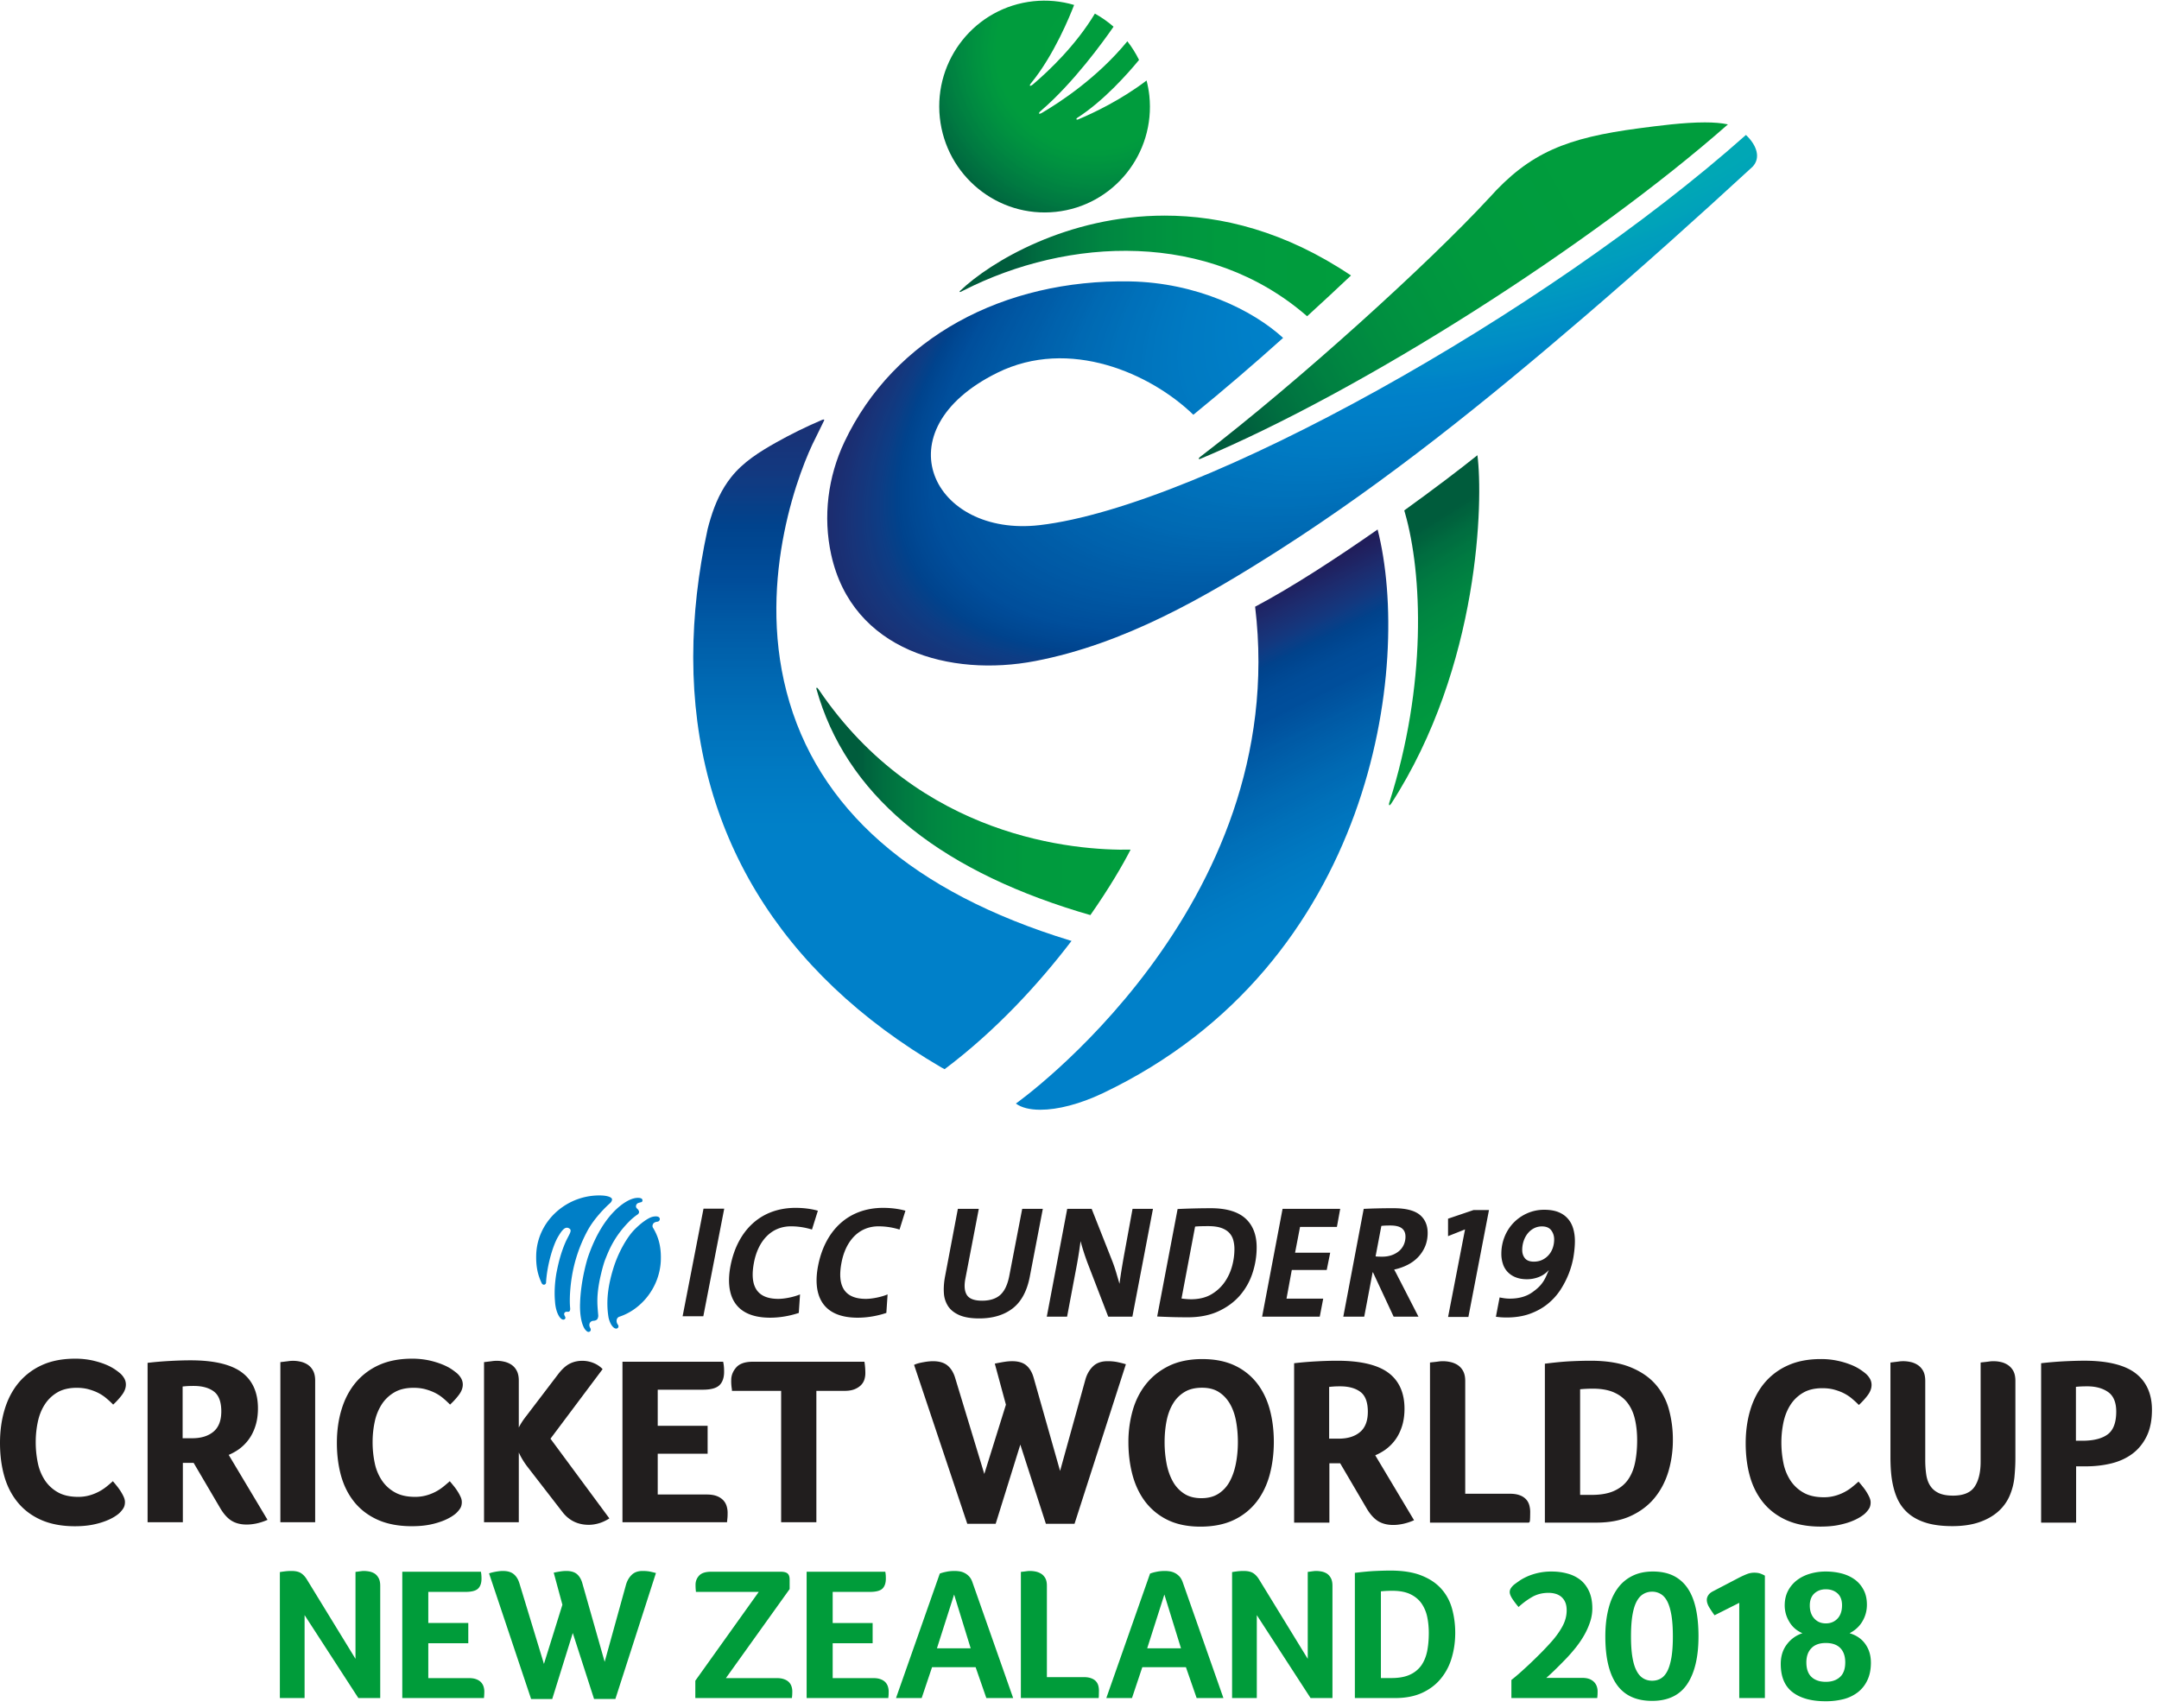 <svg xmlns="http://www.w3.org/2000/svg" width="254" height="201">
  <defs>
    <clipPath id="a">
      <path d="M116.762 170.129c-5.075.531-8.75 5.101-8.215 10.2.539 5.1 5.082 8.804 10.156 8.269 5.07-.532 8.75-5.098 8.211-10.2a9.67 9.67 0 0 0-.242-1.316c-2.254 1.711-4.672 2.856-5.988 3.406-.188.07-.227-.043-.059-.152 2.312-1.488 4.434-3.899 5.387-5.059a9.518 9.518 0 0 0-1.024-1.636c-2.633 3.21-5.922 5.359-7.511 6.289-.25.136-.332.05-.094-.172a.515.515 0 0 0 .043-.035c2.828-2.43 5.441-6.043 6.351-7.36a9.343 9.343 0 0 0-1.636-1.148c-1.668 2.777-4.032 5.015-5.38 6.164-.288.262-.445.207-.206-.078 2.011-2.453 3.418-5.934 3.765-6.844a9.15 9.15 0 0 0-3.558-.328"/>
    </clipPath>
    <clipPath id="c">
      <path d="M97.734 230.445c2.543 9.078 10.29 15.621 22.996 19.508l1.016.3c1.656-2.37 2.832-4.382 3.524-5.737-4.86.093-18.489-.977-27.336-14.032l-.04-.054c-.054-.082-.097-.114-.128-.114-.04 0-.055.051-.032.13"/>
    </clipPath>
    <clipPath id="e">
      <path d="M136.188 223.215c3.195 26.465-20.973 43.562-20.973 43.562.484.36 1.219.54 2.113.543h.05c1.505 0 3.45-.496 5.454-1.449 23.711-11.285 27.129-37.492 24.094-49.426-3.625 2.535-7.547 5.086-10.738 6.77"/>
    </clipPath>
    <clipPath id="g">
      <path d="M98.172 206.86a40.3 40.3 0 0 0-3.953 1.945c-1.465.824-2.906 1.718-3.961 3.05-.84 1.055-1.406 2.305-1.797 3.594-.102.32-.188.649-.273.977-.836 3.844-1.25 7.562-1.258 11.129v.18c.03 15.109 7.46 27.546 21.777 35.89.066.04.16.086.262.137 4.535-3.407 8.3-7.543 11.125-11.246l-.13-.036c-13.831-4.234-22.194-11.57-24.855-21.812-2.617-10.066 1.223-19.703 2.551-22.258.235-.48.586-1.21.707-1.445.055-.11.063-.164.004-.164a.65.65 0 0 0-.2.058"/>
    </clipPath>
    <clipPath id="i">
      <path d="m149.262 214.773.066.23c1.524 5.31 1.93 15.067-1.383 25.407l-.004.016c-.062.234.047.25.16.082 7.829-12.094 8.082-26.73 7.575-30.574-1.57 1.261-3.809 2.96-6.414 4.84"/>
    </clipPath>
    <clipPath id="k">
      <path d="M110.324 195.523c-.09.086-.047.133.074.079l.207-.106c9.247-4.715 21.508-5.266 30.141 2.254a293.74 293.74 0 0 0 3.848-3.574c-5.75-3.867-11.348-5.25-16.332-5.25-8.528 0-15.266 4.043-17.938 6.597"/>
    </clipPath>
    <clipPath id="m">
      <path d="M169.824 181.273c-6.289.836-9.547 2.09-13.152 6.141v-.004c-5.215 5.645-16.594 15.992-25.274 22.648-.195.141-.199.235-.054.211 14.308-5.996 34.285-18.773 46.293-29.34-.567-.124-1.266-.175-2.028-.175-1.84 0-4.066.293-5.785.52"/>
    </clipPath>
    <clipPath id="o">
      <path d="M117.305 216.063c-9.375 1.093-13.977-8.29-3.715-13.36 6.308-3.117 13.441.059 17.183 3.684a214.506 214.506 0 0 0 7.868-6.739c-2.684-2.464-7.63-4.851-13.43-4.953-11.059-.191-20.688 4.914-25.024 14.067-1.445 3.047-1.898 6.539-1.164 9.886 1.848 8.422 10.457 10.758 17.887 9.332 7.781-1.496 14.844-5.554 21.445-9.773 9.422-6.027 18.168-13.098 26.645-20.375 5.016-4.3 9.934-8.715 14.797-13.191.742-.782.355-1.856-.488-2.696l-.094-.09c-17.649 15.696-47.79 32.563-61.91 34.208"/>
    </clipPath>
    <linearGradient id="d" x1="0" x2="1" y1="0" y2="0" gradientTransform="matrix(27.546 0 0 27.546 97.723 240.285)" gradientUnits="userSpaceOnUse">
      <stop offset="0" stop-color="#005c3c"/>
      <stop offset=".125" stop-color="#005c3c"/>
      <stop offset=".133" stop-color="#005c3c"/>
      <stop offset=".137" stop-color="#005d3c"/>
      <stop offset=".141" stop-color="#005e3d"/>
      <stop offset=".145" stop-color="#005e3d"/>
      <stop offset=".148" stop-color="#005f3d"/>
      <stop offset=".152" stop-color="#00603d"/>
      <stop offset=".156" stop-color="#00623e"/>
      <stop offset=".16" stop-color="#00633e"/>
      <stop offset=".164" stop-color="#00643e"/>
      <stop offset=".168" stop-color="#00643e"/>
      <stop offset=".172" stop-color="#00653e"/>
      <stop offset=".176" stop-color="#00663e"/>
      <stop offset=".18" stop-color="#00673e"/>
      <stop offset=".184" stop-color="#00683f"/>
      <stop offset=".188" stop-color="#00693f"/>
      <stop offset=".191" stop-color="#006a3f"/>
      <stop offset=".195" stop-color="#006a3f"/>
      <stop offset=".199" stop-color="#006b40"/>
      <stop offset=".203" stop-color="#006c40"/>
      <stop offset=".207" stop-color="#006d40"/>
      <stop offset=".211" stop-color="#006e40"/>
      <stop offset=".215" stop-color="#006f40"/>
      <stop offset=".219" stop-color="#006f40"/>
      <stop offset=".223" stop-color="#007040"/>
      <stop offset=".227" stop-color="#007140"/>
      <stop offset=".23" stop-color="#007140"/>
      <stop offset=".234" stop-color="#007240"/>
      <stop offset=".238" stop-color="#007340"/>
      <stop offset=".242" stop-color="#007440"/>
      <stop offset=".246" stop-color="#007440"/>
      <stop offset=".25" stop-color="#007540"/>
      <stop offset=".254" stop-color="#007541"/>
      <stop offset=".258" stop-color="#007641"/>
      <stop offset=".262" stop-color="#007741"/>
      <stop offset=".266" stop-color="#007741"/>
      <stop offset=".27" stop-color="#007841"/>
      <stop offset=".273" stop-color="#007841"/>
      <stop offset=".277" stop-color="#007941"/>
      <stop offset=".281" stop-color="#007a41"/>
      <stop offset=".285" stop-color="#007b41"/>
      <stop offset=".289" stop-color="#007b41"/>
      <stop offset=".297" stop-color="#007c41"/>
      <stop offset=".301" stop-color="#007d41"/>
      <stop offset=".305" stop-color="#007d41"/>
      <stop offset=".309" stop-color="#007e41"/>
      <stop offset=".313" stop-color="#007f41"/>
      <stop offset=".316" stop-color="#008041"/>
      <stop offset=".32" stop-color="#008041"/>
      <stop offset=".328" stop-color="#008141"/>
      <stop offset=".336" stop-color="#008141"/>
      <stop offset=".344" stop-color="#008241"/>
      <stop offset=".348" stop-color="#008341"/>
      <stop offset=".352" stop-color="#008441"/>
      <stop offset=".355" stop-color="#008441"/>
      <stop offset=".359" stop-color="#008541"/>
      <stop offset=".363" stop-color="#008541"/>
      <stop offset=".367" stop-color="#008641"/>
      <stop offset=".375" stop-color="#008641"/>
      <stop offset=".383" stop-color="#008741"/>
      <stop offset=".387" stop-color="#008841"/>
      <stop offset=".391" stop-color="#008841"/>
      <stop offset=".398" stop-color="#008941"/>
      <stop offset=".406" stop-color="#008a41"/>
      <stop offset=".414" stop-color="#008a41"/>
      <stop offset=".422" stop-color="#008b41"/>
      <stop offset=".426" stop-color="#008b41"/>
      <stop offset=".43" stop-color="#008c40"/>
      <stop offset=".434" stop-color="#008d40"/>
      <stop offset=".438" stop-color="#008d40"/>
      <stop offset=".445" stop-color="#008d40"/>
      <stop offset=".453" stop-color="#008e40"/>
      <stop offset=".461" stop-color="#008f40"/>
      <stop offset=".469" stop-color="#008f40"/>
      <stop offset=".477" stop-color="#009040"/>
      <stop offset=".484" stop-color="#009040"/>
      <stop offset=".492" stop-color="#009140"/>
      <stop offset=".5" stop-color="#009140"/>
      <stop offset=".508" stop-color="#009240"/>
      <stop offset=".516" stop-color="#009240"/>
      <stop offset=".523" stop-color="#009340"/>
      <stop offset=".531" stop-color="#009440"/>
      <stop offset=".539" stop-color="#009440"/>
      <stop offset=".547" stop-color="#00943f"/>
      <stop offset=".555" stop-color="#00943f"/>
      <stop offset=".563" stop-color="#00953f"/>
      <stop offset=".578" stop-color="#00963f"/>
      <stop offset=".594" stop-color="#00963f"/>
      <stop offset=".602" stop-color="#00973f"/>
      <stop offset=".609" stop-color="#00973f"/>
      <stop offset=".625" stop-color="#00983f"/>
      <stop offset=".641" stop-color="#00983e"/>
      <stop offset=".648" stop-color="#00993e"/>
      <stop offset=".656" stop-color="#009a3e"/>
      <stop offset=".688" stop-color="#009a3e"/>
      <stop offset=".703" stop-color="#009a3e"/>
      <stop offset=".719" stop-color="#009b3e"/>
      <stop offset=".75" stop-color="#009b3e"/>
      <stop offset=".813" stop-color="#009c3e"/>
      <stop offset=".828" stop-color="#009c3e"/>
      <stop offset=".844" stop-color="#009c3d"/>
      <stop offset=".875" stop-color="#009c3d"/>
      <stop offset="1" stop-color="#009d3d"/>
    </linearGradient>
    <linearGradient id="f" x1="-.414" x2="1.303" y1="0" y2="0" gradientTransform="rotate(63.579 -121.942 214.54) scale(35.54)" gradientUnits="userSpaceOnUse">
      <stop offset="0" stop-color="#201e5b"/>
      <stop offset=".125" stop-color="#201e5b"/>
      <stop offset=".188" stop-color="#201e5b"/>
      <stop offset=".219" stop-color="#201e5b"/>
      <stop offset=".234" stop-color="#201e5b"/>
      <stop offset=".242" stop-color="#201e5b"/>
      <stop offset=".246" stop-color="#20205e"/>
      <stop offset=".25" stop-color="#202160"/>
      <stop offset=".254" stop-color="#1f2362"/>
      <stop offset=".258" stop-color="#1f2464"/>
      <stop offset=".262" stop-color="#1e2667"/>
      <stop offset=".266" stop-color="#1e2869"/>
      <stop offset=".27" stop-color="#1d296b"/>
      <stop offset=".273" stop-color="#1d2b6d"/>
      <stop offset=".277" stop-color="#1c2c6f"/>
      <stop offset=".281" stop-color="#1b2e71"/>
      <stop offset=".285" stop-color="#1a2f73"/>
      <stop offset=".289" stop-color="#193175"/>
      <stop offset=".293" stop-color="#183277"/>
      <stop offset=".297" stop-color="#173479"/>
      <stop offset=".301" stop-color="#16357b"/>
      <stop offset=".305" stop-color="#14377d"/>
      <stop offset=".309" stop-color="#13387f"/>
      <stop offset=".313" stop-color="#113a81"/>
      <stop offset=".316" stop-color="#0f3b83"/>
      <stop offset=".32" stop-color="#0c3d85"/>
      <stop offset=".324" stop-color="#0a3e86"/>
      <stop offset=".328" stop-color="#073f88"/>
      <stop offset=".332" stop-color="#044089"/>
      <stop offset=".336" stop-color="#01428b"/>
      <stop offset=".34" stop-color="#01438c"/>
      <stop offset=".344" stop-color="#00448e"/>
      <stop offset=".348" stop-color="#00458f"/>
      <stop offset=".352" stop-color="#004691"/>
      <stop offset=".355" stop-color="#004792"/>
      <stop offset=".359" stop-color="#004893"/>
      <stop offset=".363" stop-color="#004994"/>
      <stop offset=".367" stop-color="#004a96"/>
      <stop offset=".371" stop-color="#004b97"/>
      <stop offset=".375" stop-color="#004b97"/>
      <stop offset=".379" stop-color="#004c98"/>
      <stop offset=".383" stop-color="#004c99"/>
      <stop offset=".387" stop-color="#004d9a"/>
      <stop offset=".391" stop-color="#004d9a"/>
      <stop offset=".398" stop-color="#004e9b"/>
      <stop offset=".406" stop-color="#004e9b"/>
      <stop offset=".41" stop-color="#00509d"/>
      <stop offset=".414" stop-color="#00519d"/>
      <stop offset=".418" stop-color="#00529e"/>
      <stop offset=".422" stop-color="#00539f"/>
      <stop offset=".426" stop-color="#0054a0"/>
      <stop offset=".43" stop-color="#0055a1"/>
      <stop offset=".434" stop-color="#0056a2"/>
      <stop offset=".438" stop-color="#0057a3"/>
      <stop offset=".441" stop-color="#0058a4"/>
      <stop offset=".445" stop-color="#005aa5"/>
      <stop offset=".449" stop-color="#005aa5"/>
      <stop offset=".453" stop-color="#005ba6"/>
      <stop offset=".457" stop-color="#005ca7"/>
      <stop offset=".461" stop-color="#005da8"/>
      <stop offset=".465" stop-color="#005ea9"/>
      <stop offset=".469" stop-color="#005faa"/>
      <stop offset=".473" stop-color="#0060aa"/>
      <stop offset=".477" stop-color="#0061ab"/>
      <stop offset=".48" stop-color="#0062ac"/>
      <stop offset=".484" stop-color="#0062ac"/>
      <stop offset=".488" stop-color="#0063ad"/>
      <stop offset=".492" stop-color="#0064ae"/>
      <stop offset=".496" stop-color="#0065af"/>
      <stop offset=".5" stop-color="#0066b0"/>
      <stop offset=".504" stop-color="#0067b1"/>
      <stop offset=".508" stop-color="#0068b2"/>
      <stop offset=".512" stop-color="#0069b2"/>
      <stop offset=".516" stop-color="#006ab3"/>
      <stop offset=".52" stop-color="#006ab4"/>
      <stop offset=".523" stop-color="#006ab4"/>
      <stop offset=".527" stop-color="#006bb5"/>
      <stop offset=".531" stop-color="#006cb6"/>
      <stop offset=".535" stop-color="#006db6"/>
      <stop offset=".539" stop-color="#006eb7"/>
      <stop offset=".543" stop-color="#006fb8"/>
      <stop offset=".547" stop-color="#0070b9"/>
      <stop offset=".551" stop-color="#0070b9"/>
      <stop offset=".555" stop-color="#0071ba"/>
      <stop offset=".559" stop-color="#0071bb"/>
      <stop offset=".563" stop-color="#0072bb"/>
      <stop offset=".57" stop-color="#0073bc"/>
      <stop offset=".574" stop-color="#0074bd"/>
      <stop offset=".578" stop-color="#0075be"/>
      <stop offset=".582" stop-color="#0075be"/>
      <stop offset=".586" stop-color="#0076bf"/>
      <stop offset=".59" stop-color="#0077bf"/>
      <stop offset=".594" stop-color="#0077c0"/>
      <stop offset=".598" stop-color="#0078c1"/>
      <stop offset=".602" stop-color="#0078c1"/>
      <stop offset=".605" stop-color="#0079c2"/>
      <stop offset=".609" stop-color="#007ac2"/>
      <stop offset=".613" stop-color="#007ac2"/>
      <stop offset=".617" stop-color="#007bc3"/>
      <stop offset=".621" stop-color="#007bc3"/>
      <stop offset=".625" stop-color="#007cc4"/>
      <stop offset=".629" stop-color="#007cc4"/>
      <stop offset=".633" stop-color="#007cc5"/>
      <stop offset=".637" stop-color="#007dc5"/>
      <stop offset=".641" stop-color="#007dc6"/>
      <stop offset=".648" stop-color="#007ec6"/>
      <stop offset=".652" stop-color="#007ec7"/>
      <stop offset=".656" stop-color="#007fc7"/>
      <stop offset=".66" stop-color="#007fc7"/>
      <stop offset=".664" stop-color="#007fc8"/>
      <stop offset=".672" stop-color="#0080c8"/>
      <stop offset=".688" stop-color="#0080c9"/>
      <stop offset=".75" stop-color="#0080c9"/>
      <stop offset="1" stop-color="#0080c9"/>
    </linearGradient>
    <linearGradient id="h" x1=".141" x2=".936" y1="0" y2="0" gradientTransform="matrix(0 71.677 -71.677 0 103.51 196.677)" gradientUnits="userSpaceOnUse">
      <stop offset="0" stop-color="#1a3073"/>
      <stop offset=".004" stop-color="#1a3073"/>
      <stop offset=".008" stop-color="#1a3074"/>
      <stop offset=".012" stop-color="#193175"/>
      <stop offset=".016" stop-color="#193175"/>
      <stop offset=".02" stop-color="#193276"/>
      <stop offset=".023" stop-color="#193276"/>
      <stop offset=".027" stop-color="#183377"/>
      <stop offset=".031" stop-color="#183377"/>
      <stop offset=".035" stop-color="#183378"/>
      <stop offset=".039" stop-color="#173479"/>
      <stop offset=".043" stop-color="#173479"/>
      <stop offset=".047" stop-color="#16357a"/>
      <stop offset=".051" stop-color="#16357b"/>
      <stop offset=".055" stop-color="#16367c"/>
      <stop offset=".059" stop-color="#15367c"/>
      <stop offset=".063" stop-color="#15377d"/>
      <stop offset=".066" stop-color="#14377e"/>
      <stop offset=".07" stop-color="#14377e"/>
      <stop offset=".074" stop-color="#13387f"/>
      <stop offset=".078" stop-color="#13387f"/>
      <stop offset=".082" stop-color="#123980"/>
      <stop offset=".086" stop-color="#123980"/>
      <stop offset=".09" stop-color="#113a81"/>
      <stop offset=".094" stop-color="#103b82"/>
      <stop offset=".098" stop-color="#103b82"/>
      <stop offset=".102" stop-color="#0f3b83"/>
      <stop offset=".105" stop-color="#0e3b83"/>
      <stop offset=".109" stop-color="#0d3c84"/>
      <stop offset=".113" stop-color="#0d3c84"/>
      <stop offset=".117" stop-color="#0c3d85"/>
      <stop offset=".121" stop-color="#0b3e86"/>
      <stop offset=".125" stop-color="#0a3e86"/>
      <stop offset=".129" stop-color="#093f87"/>
      <stop offset=".133" stop-color="#073f87"/>
      <stop offset=".137" stop-color="#064088"/>
      <stop offset=".141" stop-color="#064088"/>
      <stop offset=".145" stop-color="#054089"/>
      <stop offset=".148" stop-color="#04418a"/>
      <stop offset=".152" stop-color="#03418b"/>
      <stop offset=".156" stop-color="#02428b"/>
      <stop offset=".16" stop-color="#01428c"/>
      <stop offset=".164" stop-color="#00438d"/>
      <stop offset=".168" stop-color="#00438d"/>
      <stop offset=".172" stop-color="#00448e"/>
      <stop offset=".176" stop-color="#00458f"/>
      <stop offset=".18" stop-color="#00458f"/>
      <stop offset=".184" stop-color="#004690"/>
      <stop offset=".188" stop-color="#004690"/>
      <stop offset=".191" stop-color="#004691"/>
      <stop offset=".195" stop-color="#004691"/>
      <stop offset=".199" stop-color="#004792"/>
      <stop offset=".203" stop-color="#004893"/>
      <stop offset=".207" stop-color="#004893"/>
      <stop offset=".211" stop-color="#004994"/>
      <stop offset=".215" stop-color="#004995"/>
      <stop offset=".219" stop-color="#004a96"/>
      <stop offset=".223" stop-color="#004a96"/>
      <stop offset=".227" stop-color="#004b97"/>
      <stop offset=".23" stop-color="#004b98"/>
      <stop offset=".234" stop-color="#004c98"/>
      <stop offset=".238" stop-color="#004c99"/>
      <stop offset=".242" stop-color="#004c99"/>
      <stop offset=".246" stop-color="#004d9a"/>
      <stop offset=".25" stop-color="#004d9a"/>
      <stop offset=".254" stop-color="#004e9b"/>
      <stop offset=".258" stop-color="#004f9c"/>
      <stop offset=".262" stop-color="#00509c"/>
      <stop offset=".266" stop-color="#00519d"/>
      <stop offset=".27" stop-color="#00519e"/>
      <stop offset=".273" stop-color="#00529e"/>
      <stop offset=".277" stop-color="#00539f"/>
      <stop offset=".281" stop-color="#00539f"/>
      <stop offset=".285" stop-color="#0054a0"/>
      <stop offset=".289" stop-color="#0055a1"/>
      <stop offset=".293" stop-color="#0055a1"/>
      <stop offset=".297" stop-color="#0056a2"/>
      <stop offset=".301" stop-color="#0057a3"/>
      <stop offset=".305" stop-color="#0058a3"/>
      <stop offset=".309" stop-color="#0059a4"/>
      <stop offset=".313" stop-color="#005aa5"/>
      <stop offset=".316" stop-color="#005aa5"/>
      <stop offset=".32" stop-color="#005ba6"/>
      <stop offset=".324" stop-color="#005ba6"/>
      <stop offset=".328" stop-color="#005ca7"/>
      <stop offset=".332" stop-color="#005da8"/>
      <stop offset=".336" stop-color="#005da8"/>
      <stop offset=".34" stop-color="#005ea9"/>
      <stop offset=".344" stop-color="#005faa"/>
      <stop offset=".348" stop-color="#005faa"/>
      <stop offset=".352" stop-color="#0060aa"/>
      <stop offset=".355" stop-color="#0061ab"/>
      <stop offset=".359" stop-color="#0061ab"/>
      <stop offset=".363" stop-color="#0062ac"/>
      <stop offset=".367" stop-color="#0062ac"/>
      <stop offset=".371" stop-color="#0063ad"/>
      <stop offset=".375" stop-color="#0064ae"/>
      <stop offset=".379" stop-color="#0064ae"/>
      <stop offset=".383" stop-color="#0065af"/>
      <stop offset=".387" stop-color="#0066b0"/>
      <stop offset=".391" stop-color="#0066b0"/>
      <stop offset=".395" stop-color="#0067b1"/>
      <stop offset=".398" stop-color="#0068b2"/>
      <stop offset=".402" stop-color="#0068b2"/>
      <stop offset=".406" stop-color="#0069b2"/>
      <stop offset=".41" stop-color="#0069b3"/>
      <stop offset=".414" stop-color="#006ab3"/>
      <stop offset=".418" stop-color="#006ab4"/>
      <stop offset=".422" stop-color="#006ab4"/>
      <stop offset=".426" stop-color="#006bb5"/>
      <stop offset=".43" stop-color="#006cb6"/>
      <stop offset=".434" stop-color="#006cb6"/>
      <stop offset=".438" stop-color="#006db6"/>
      <stop offset=".441" stop-color="#006eb7"/>
      <stop offset=".445" stop-color="#006eb7"/>
      <stop offset=".449" stop-color="#006fb8"/>
      <stop offset=".453" stop-color="#006fb8"/>
      <stop offset=".457" stop-color="#0070b9"/>
      <stop offset=".461" stop-color="#0070ba"/>
      <stop offset=".465" stop-color="#0071ba"/>
      <stop offset=".469" stop-color="#0071ba"/>
      <stop offset=".473" stop-color="#0072bb"/>
      <stop offset=".477" stop-color="#0072bb"/>
      <stop offset=".484" stop-color="#0073bc"/>
      <stop offset=".492" stop-color="#0073bc"/>
      <stop offset=".496" stop-color="#0075be"/>
      <stop offset=".5" stop-color="#0075be"/>
      <stop offset=".508" stop-color="#0076bf"/>
      <stop offset=".516" stop-color="#0076bf"/>
      <stop offset=".52" stop-color="#0077c0"/>
      <stop offset=".523" stop-color="#0078c0"/>
      <stop offset=".527" stop-color="#0078c1"/>
      <stop offset=".531" stop-color="#0078c1"/>
      <stop offset=".535" stop-color="#0079c2"/>
      <stop offset=".539" stop-color="#007ac2"/>
      <stop offset=".547" stop-color="#007ac2"/>
      <stop offset=".551" stop-color="#007ac3"/>
      <stop offset=".555" stop-color="#007bc3"/>
      <stop offset=".563" stop-color="#007bc4"/>
      <stop offset=".57" stop-color="#007cc4"/>
      <stop offset=".578" stop-color="#007cc5"/>
      <stop offset=".582" stop-color="#007dc5"/>
      <stop offset=".586" stop-color="#007dc6"/>
      <stop offset=".594" stop-color="#007ec6"/>
      <stop offset=".602" stop-color="#007ec7"/>
      <stop offset=".609" stop-color="#007fc7"/>
      <stop offset=".613" stop-color="#007fc7"/>
      <stop offset=".617" stop-color="#007fc8"/>
      <stop offset=".625" stop-color="#0080c8"/>
      <stop offset=".633" stop-color="#0080c8"/>
      <stop offset=".641" stop-color="#0080c9"/>
      <stop offset=".656" stop-color="#0080c9"/>
      <stop offset=".688" stop-color="#0080c9"/>
      <stop offset=".75" stop-color="#0080c9"/>
      <stop offset="1" stop-color="#0080c9"/>
    </linearGradient>
    <linearGradient id="j" x1="-.099" x2=".914" y1="0" y2="0" gradientTransform="scale(30.133) rotate(58.193 -3.996 7.903)" gradientUnits="userSpaceOnUse">
      <stop offset="0" stop-color="#005c3c"/>
      <stop offset=".125" stop-color="#005c3c"/>
      <stop offset=".188" stop-color="#005c3c"/>
      <stop offset=".219" stop-color="#005c3c"/>
      <stop offset=".227" stop-color="#005c3c"/>
      <stop offset=".23" stop-color="#005d3c"/>
      <stop offset=".234" stop-color="#005d3c"/>
      <stop offset=".238" stop-color="#005f3d"/>
      <stop offset=".242" stop-color="#00603d"/>
      <stop offset=".246" stop-color="#00613d"/>
      <stop offset=".25" stop-color="#00623d"/>
      <stop offset=".254" stop-color="#00623d"/>
      <stop offset=".258" stop-color="#00633d"/>
      <stop offset=".262" stop-color="#00643d"/>
      <stop offset=".266" stop-color="#00653e"/>
      <stop offset=".27" stop-color="#00663e"/>
      <stop offset=".273" stop-color="#00673e"/>
      <stop offset=".277" stop-color="#00683f"/>
      <stop offset=".281" stop-color="#00693f"/>
      <stop offset=".285" stop-color="#006a3f"/>
      <stop offset=".289" stop-color="#006b3f"/>
      <stop offset=".293" stop-color="#006c40"/>
      <stop offset=".297" stop-color="#006d40"/>
      <stop offset=".301" stop-color="#006e40"/>
      <stop offset=".305" stop-color="#006e40"/>
      <stop offset=".309" stop-color="#006f40"/>
      <stop offset=".313" stop-color="#006f40"/>
      <stop offset=".316" stop-color="#007040"/>
      <stop offset=".32" stop-color="#007140"/>
      <stop offset=".324" stop-color="#007240"/>
      <stop offset=".328" stop-color="#007340"/>
      <stop offset=".332" stop-color="#007441"/>
      <stop offset=".336" stop-color="#007541"/>
      <stop offset=".34" stop-color="#007541"/>
      <stop offset=".344" stop-color="#007641"/>
      <stop offset=".348" stop-color="#007641"/>
      <stop offset=".352" stop-color="#007741"/>
      <stop offset=".355" stop-color="#007841"/>
      <stop offset=".359" stop-color="#007941"/>
      <stop offset=".363" stop-color="#007a41"/>
      <stop offset=".367" stop-color="#007a41"/>
      <stop offset=".371" stop-color="#007b41"/>
      <stop offset=".375" stop-color="#007b41"/>
      <stop offset=".379" stop-color="#007c41"/>
      <stop offset=".383" stop-color="#007d41"/>
      <stop offset=".387" stop-color="#007d41"/>
      <stop offset=".391" stop-color="#007e41"/>
      <stop offset=".395" stop-color="#007e41"/>
      <stop offset=".398" stop-color="#007f41"/>
      <stop offset=".402" stop-color="#007f41"/>
      <stop offset=".406" stop-color="#008041"/>
      <stop offset=".41" stop-color="#008141"/>
      <stop offset=".414" stop-color="#008141"/>
      <stop offset=".418" stop-color="#008241"/>
      <stop offset=".422" stop-color="#008241"/>
      <stop offset=".426" stop-color="#008341"/>
      <stop offset=".43" stop-color="#008341"/>
      <stop offset=".434" stop-color="#008441"/>
      <stop offset=".438" stop-color="#008541"/>
      <stop offset=".441" stop-color="#008541"/>
      <stop offset=".445" stop-color="#008641"/>
      <stop offset=".453" stop-color="#008641"/>
      <stop offset=".461" stop-color="#008741"/>
      <stop offset=".465" stop-color="#008841"/>
      <stop offset=".469" stop-color="#008841"/>
      <stop offset=".477" stop-color="#008941"/>
      <stop offset=".484" stop-color="#008941"/>
      <stop offset=".492" stop-color="#008a41"/>
      <stop offset=".5" stop-color="#008b41"/>
      <stop offset=".504" stop-color="#008b41"/>
      <stop offset=".508" stop-color="#008c41"/>
      <stop offset=".512" stop-color="#008d40"/>
      <stop offset=".516" stop-color="#008d40"/>
      <stop offset=".523" stop-color="#008d40"/>
      <stop offset=".531" stop-color="#008e40"/>
      <stop offset=".539" stop-color="#008f40"/>
      <stop offset=".547" stop-color="#008f40"/>
      <stop offset=".555" stop-color="#009040"/>
      <stop offset=".563" stop-color="#009040"/>
      <stop offset=".57" stop-color="#009140"/>
      <stop offset=".578" stop-color="#009140"/>
      <stop offset=".586" stop-color="#009240"/>
      <stop offset=".594" stop-color="#00933f"/>
      <stop offset=".602" stop-color="#00933f"/>
      <stop offset=".609" stop-color="#009440"/>
      <stop offset=".617" stop-color="#009440"/>
      <stop offset=".625" stop-color="#009540"/>
      <stop offset=".641" stop-color="#00963f"/>
      <stop offset=".656" stop-color="#00963f"/>
      <stop offset=".672" stop-color="#00973f"/>
      <stop offset=".688" stop-color="#00973f"/>
      <stop offset=".695" stop-color="#00983f"/>
      <stop offset=".703" stop-color="#00993f"/>
      <stop offset=".711" stop-color="#00993f"/>
      <stop offset=".719" stop-color="#00993e"/>
      <stop offset=".75" stop-color="#009a3e"/>
      <stop offset=".766" stop-color="#009a3e"/>
      <stop offset=".781" stop-color="#009b3e"/>
      <stop offset=".813" stop-color="#009b3e"/>
      <stop offset=".82" stop-color="#009c3e"/>
      <stop offset=".828" stop-color="#009c3d"/>
      <stop offset=".844" stop-color="#009c3d"/>
      <stop offset=".875" stop-color="#009c3d"/>
      <stop offset=".906" stop-color="#009c3d"/>
      <stop offset=".922" stop-color="#009c3d"/>
      <stop offset=".93" stop-color="#009c3d"/>
      <stop offset=".938" stop-color="#009d3d"/>
      <stop offset="1" stop-color="#009d3d"/>
    </linearGradient>
    <linearGradient id="l" x1="-.001" x2="1" y1="0" y2="0" gradientTransform="translate(110.276 193.338) scale(34.319)" gradientUnits="userSpaceOnUse">
      <stop offset="0" stop-color="#005c3c"/>
      <stop offset=".125" stop-color="#005c3c"/>
      <stop offset=".133" stop-color="#005c3c"/>
      <stop offset=".137" stop-color="#005d3c"/>
      <stop offset=".141" stop-color="#005d3c"/>
      <stop offset=".145" stop-color="#005e3d"/>
      <stop offset=".148" stop-color="#005f3d"/>
      <stop offset=".152" stop-color="#00603d"/>
      <stop offset=".156" stop-color="#00613e"/>
      <stop offset=".16" stop-color="#00623e"/>
      <stop offset=".164" stop-color="#00633e"/>
      <stop offset=".168" stop-color="#00643e"/>
      <stop offset=".172" stop-color="#00653e"/>
      <stop offset=".176" stop-color="#00663e"/>
      <stop offset=".18" stop-color="#00673e"/>
      <stop offset=".184" stop-color="#00683f"/>
      <stop offset=".188" stop-color="#00693f"/>
      <stop offset=".191" stop-color="#00693f"/>
      <stop offset=".195" stop-color="#006a3f"/>
      <stop offset=".199" stop-color="#006b40"/>
      <stop offset=".203" stop-color="#006c40"/>
      <stop offset=".207" stop-color="#006d40"/>
      <stop offset=".211" stop-color="#006e40"/>
      <stop offset=".215" stop-color="#006f40"/>
      <stop offset=".219" stop-color="#006f40"/>
      <stop offset=".223" stop-color="#007040"/>
      <stop offset=".227" stop-color="#007040"/>
      <stop offset=".23" stop-color="#007140"/>
      <stop offset=".234" stop-color="#007240"/>
      <stop offset=".238" stop-color="#007340"/>
      <stop offset=".242" stop-color="#007440"/>
      <stop offset=".246" stop-color="#007440"/>
      <stop offset=".25" stop-color="#007540"/>
      <stop offset=".254" stop-color="#007541"/>
      <stop offset=".258" stop-color="#007641"/>
      <stop offset=".262" stop-color="#007741"/>
      <stop offset=".266" stop-color="#007741"/>
      <stop offset=".27" stop-color="#007841"/>
      <stop offset=".273" stop-color="#007841"/>
      <stop offset=".277" stop-color="#007941"/>
      <stop offset=".281" stop-color="#007a41"/>
      <stop offset=".285" stop-color="#007b41"/>
      <stop offset=".289" stop-color="#007b41"/>
      <stop offset=".297" stop-color="#007c41"/>
      <stop offset=".301" stop-color="#007d41"/>
      <stop offset=".305" stop-color="#007d41"/>
      <stop offset=".309" stop-color="#007e41"/>
      <stop offset=".313" stop-color="#007f41"/>
      <stop offset=".316" stop-color="#007f41"/>
      <stop offset=".32" stop-color="#008041"/>
      <stop offset=".324" stop-color="#008141"/>
      <stop offset=".328" stop-color="#008141"/>
      <stop offset=".336" stop-color="#008141"/>
      <stop offset=".344" stop-color="#008241"/>
      <stop offset=".348" stop-color="#008341"/>
      <stop offset=".352" stop-color="#008441"/>
      <stop offset=".355" stop-color="#008441"/>
      <stop offset=".359" stop-color="#008541"/>
      <stop offset=".363" stop-color="#008541"/>
      <stop offset=".367" stop-color="#008641"/>
      <stop offset=".375" stop-color="#008641"/>
      <stop offset=".383" stop-color="#008741"/>
      <stop offset=".387" stop-color="#008841"/>
      <stop offset=".391" stop-color="#008841"/>
      <stop offset=".398" stop-color="#008941"/>
      <stop offset=".406" stop-color="#008941"/>
      <stop offset=".414" stop-color="#008a41"/>
      <stop offset=".422" stop-color="#008b41"/>
      <stop offset=".426" stop-color="#008b41"/>
      <stop offset=".43" stop-color="#008c41"/>
      <stop offset=".434" stop-color="#008d40"/>
      <stop offset=".438" stop-color="#008d40"/>
      <stop offset=".445" stop-color="#008d40"/>
      <stop offset=".453" stop-color="#008e40"/>
      <stop offset=".461" stop-color="#008e40"/>
      <stop offset=".469" stop-color="#008f40"/>
      <stop offset=".477" stop-color="#009040"/>
      <stop offset=".484" stop-color="#009040"/>
      <stop offset=".492" stop-color="#009140"/>
      <stop offset=".5" stop-color="#009140"/>
      <stop offset=".508" stop-color="#009240"/>
      <stop offset=".516" stop-color="#009240"/>
      <stop offset=".523" stop-color="#009340"/>
      <stop offset=".531" stop-color="#009440"/>
      <stop offset=".539" stop-color="#009440"/>
      <stop offset=".547" stop-color="#00943f"/>
      <stop offset=".555" stop-color="#00943f"/>
      <stop offset=".563" stop-color="#00953f"/>
      <stop offset=".578" stop-color="#00963f"/>
      <stop offset=".594" stop-color="#00963f"/>
      <stop offset=".602" stop-color="#00973f"/>
      <stop offset=".609" stop-color="#00973f"/>
      <stop offset=".625" stop-color="#00983f"/>
      <stop offset=".641" stop-color="#00983e"/>
      <stop offset=".648" stop-color="#00993e"/>
      <stop offset=".656" stop-color="#009a3e"/>
      <stop offset=".688" stop-color="#009a3e"/>
      <stop offset=".703" stop-color="#009a3e"/>
      <stop offset=".719" stop-color="#009b3e"/>
      <stop offset=".75" stop-color="#009b3e"/>
      <stop offset=".813" stop-color="#009c3e"/>
      <stop offset=".828" stop-color="#009c3e"/>
      <stop offset=".844" stop-color="#009c3d"/>
      <stop offset=".875" stop-color="#009c3d"/>
      <stop offset="1" stop-color="#009d3d"/>
    </linearGradient>
    <linearGradient id="n" x1=".037" x2="1.221" y1="0" y2="0" gradientTransform="scale(46.395) rotate(-29.312 9.94 -3.029)" gradientUnits="userSpaceOnUse">
      <stop offset="0" stop-color="#005c3c"/>
      <stop offset=".063" stop-color="#005c3c"/>
      <stop offset=".078" stop-color="#005c3c"/>
      <stop offset=".082" stop-color="#005d3c"/>
      <stop offset=".086" stop-color="#005d3c"/>
      <stop offset=".09" stop-color="#005e3d"/>
      <stop offset=".094" stop-color="#005f3d"/>
      <stop offset=".098" stop-color="#00613d"/>
      <stop offset=".102" stop-color="#00623e"/>
      <stop offset=".105" stop-color="#00633e"/>
      <stop offset=".109" stop-color="#00643e"/>
      <stop offset=".113" stop-color="#00653e"/>
      <stop offset=".117" stop-color="#00663e"/>
      <stop offset=".121" stop-color="#00673e"/>
      <stop offset=".125" stop-color="#00683f"/>
      <stop offset=".129" stop-color="#00693f"/>
      <stop offset=".133" stop-color="#006a3f"/>
      <stop offset=".137" stop-color="#006b40"/>
      <stop offset=".141" stop-color="#006c40"/>
      <stop offset=".145" stop-color="#006d40"/>
      <stop offset=".148" stop-color="#006e40"/>
      <stop offset=".152" stop-color="#006f40"/>
      <stop offset=".156" stop-color="#007040"/>
      <stop offset=".16" stop-color="#007140"/>
      <stop offset=".164" stop-color="#007140"/>
      <stop offset=".168" stop-color="#007240"/>
      <stop offset=".172" stop-color="#007340"/>
      <stop offset=".176" stop-color="#007440"/>
      <stop offset=".18" stop-color="#007540"/>
      <stop offset=".184" stop-color="#007641"/>
      <stop offset=".188" stop-color="#007641"/>
      <stop offset=".191" stop-color="#007741"/>
      <stop offset=".195" stop-color="#007841"/>
      <stop offset=".199" stop-color="#007841"/>
      <stop offset=".203" stop-color="#007941"/>
      <stop offset=".207" stop-color="#007a41"/>
      <stop offset=".211" stop-color="#007b41"/>
      <stop offset=".219" stop-color="#007b41"/>
      <stop offset=".223" stop-color="#007d41"/>
      <stop offset=".227" stop-color="#007d41"/>
      <stop offset=".23" stop-color="#007e41"/>
      <stop offset=".234" stop-color="#007f41"/>
      <stop offset=".238" stop-color="#008041"/>
      <stop offset=".242" stop-color="#008141"/>
      <stop offset=".25" stop-color="#008141"/>
      <stop offset=".258" stop-color="#008241"/>
      <stop offset=".262" stop-color="#008341"/>
      <stop offset=".266" stop-color="#008441"/>
      <stop offset=".27" stop-color="#008441"/>
      <stop offset=".273" stop-color="#008541"/>
      <stop offset=".277" stop-color="#008641"/>
      <stop offset=".281" stop-color="#008641"/>
      <stop offset=".289" stop-color="#008741"/>
      <stop offset=".293" stop-color="#008741"/>
      <stop offset=".297" stop-color="#008841"/>
      <stop offset=".301" stop-color="#008941"/>
      <stop offset=".305" stop-color="#008941"/>
      <stop offset=".313" stop-color="#008a41"/>
      <stop offset=".32" stop-color="#008a41"/>
      <stop offset=".328" stop-color="#008b41"/>
      <stop offset=".332" stop-color="#008c40"/>
      <stop offset=".336" stop-color="#008d40"/>
      <stop offset=".344" stop-color="#008d40"/>
      <stop offset=".352" stop-color="#008e40"/>
      <stop offset=".359" stop-color="#008f40"/>
      <stop offset=".367" stop-color="#008f40"/>
      <stop offset=".375" stop-color="#009040"/>
      <stop offset=".383" stop-color="#009140"/>
      <stop offset=".391" stop-color="#009140"/>
      <stop offset=".398" stop-color="#009240"/>
      <stop offset=".406" stop-color="#009340"/>
      <stop offset=".414" stop-color="#009340"/>
      <stop offset=".422" stop-color="#009440"/>
      <stop offset=".438" stop-color="#00943f"/>
      <stop offset=".445" stop-color="#00953f"/>
      <stop offset=".453" stop-color="#00963f"/>
      <stop offset=".469" stop-color="#00963f"/>
      <stop offset=".477" stop-color="#00973f"/>
      <stop offset=".484" stop-color="#00973f"/>
      <stop offset=".5" stop-color="#00983f"/>
      <stop offset=".508" stop-color="#00983f"/>
      <stop offset=".516" stop-color="#00993e"/>
      <stop offset=".531" stop-color="#009a3e"/>
      <stop offset=".563" stop-color="#009a3e"/>
      <stop offset=".594" stop-color="#009b3e"/>
      <stop offset=".625" stop-color="#009c3d"/>
      <stop offset=".641" stop-color="#009c3d"/>
      <stop offset=".656" stop-color="#009c3e"/>
      <stop offset=".672" stop-color="#009c3e"/>
      <stop offset=".688" stop-color="#009c3d"/>
      <stop offset=".703" stop-color="#009c3d"/>
      <stop offset=".719" stop-color="#009d3d"/>
      <stop offset=".75" stop-color="#009d3d"/>
      <stop offset="1" stop-color="#009d3d"/>
    </linearGradient>
    <radialGradient id="b" cx="0" cy="0" r="16.747" fx="0" fy="0" gradientTransform="matrix(-.632 .757 -.778 -.65 121.932 174.63)" gradientUnits="userSpaceOnUse">
      <stop offset="0" stop-color="#009d3d"/>
      <stop offset=".5" stop-color="#009c3d"/>
      <stop offset=".516" stop-color="#009b3e"/>
      <stop offset=".52" stop-color="#009a3e"/>
      <stop offset=".531" stop-color="#009a3e"/>
      <stop offset=".535" stop-color="#009a3e"/>
      <stop offset=".539" stop-color="#00993e"/>
      <stop offset=".543" stop-color="#00993e"/>
      <stop offset=".547" stop-color="#00983f"/>
      <stop offset=".551" stop-color="#00973f"/>
      <stop offset=".563" stop-color="#00973f"/>
      <stop offset=".566" stop-color="#00973f"/>
      <stop offset=".57" stop-color="#00963f"/>
      <stop offset=".574" stop-color="#00963f"/>
      <stop offset=".578" stop-color="#00953f"/>
      <stop offset=".582" stop-color="#00953f"/>
      <stop offset=".586" stop-color="#00943f"/>
      <stop offset=".59" stop-color="#009340"/>
      <stop offset=".602" stop-color="#009340"/>
      <stop offset=".613" stop-color="#009240"/>
      <stop offset=".617" stop-color="#009140"/>
      <stop offset=".621" stop-color="#009140"/>
      <stop offset=".625" stop-color="#009040"/>
      <stop offset=".629" stop-color="#009040"/>
      <stop offset=".637" stop-color="#008f40"/>
      <stop offset=".645" stop-color="#008e41"/>
      <stop offset=".652" stop-color="#008d40"/>
      <stop offset=".66" stop-color="#008c41"/>
      <stop offset=".668" stop-color="#008b41"/>
      <stop offset=".676" stop-color="#008a41"/>
      <stop offset=".684" stop-color="#008a41"/>
      <stop offset=".691" stop-color="#008941"/>
      <stop offset=".695" stop-color="#008841"/>
      <stop offset=".699" stop-color="#008741"/>
      <stop offset=".707" stop-color="#008741"/>
      <stop offset=".715" stop-color="#008641"/>
      <stop offset=".719" stop-color="#008541"/>
      <stop offset=".723" stop-color="#008441"/>
      <stop offset=".727" stop-color="#008341"/>
      <stop offset=".734" stop-color="#008341"/>
      <stop offset=".742" stop-color="#008241"/>
      <stop offset=".75" stop-color="#008241"/>
      <stop offset=".754" stop-color="#008141"/>
      <stop offset=".758" stop-color="#008041"/>
      <stop offset=".762" stop-color="#007f41"/>
      <stop offset=".766" stop-color="#007f41"/>
      <stop offset=".77" stop-color="#007e41"/>
      <stop offset=".773" stop-color="#007e41"/>
      <stop offset=".777" stop-color="#007d41"/>
      <stop offset=".781" stop-color="#007d41"/>
      <stop offset=".785" stop-color="#007c41"/>
      <stop offset=".789" stop-color="#007c41"/>
      <stop offset=".793" stop-color="#007b41"/>
      <stop offset=".797" stop-color="#007b41"/>
      <stop offset=".801" stop-color="#007b41"/>
      <stop offset=".805" stop-color="#007a41"/>
      <stop offset=".809" stop-color="#007a41"/>
      <stop offset=".813" stop-color="#007941"/>
      <stop offset=".816" stop-color="#007841"/>
      <stop offset=".82" stop-color="#007741"/>
      <stop offset=".828" stop-color="#007741"/>
      <stop offset=".832" stop-color="#007641"/>
      <stop offset=".836" stop-color="#007541"/>
      <stop offset=".84" stop-color="#007441"/>
      <stop offset=".848" stop-color="#007340"/>
      <stop offset=".855" stop-color="#007240"/>
      <stop offset=".863" stop-color="#007240"/>
      <stop offset=".867" stop-color="#007140"/>
      <stop offset=".871" stop-color="#007040"/>
      <stop offset=".879" stop-color="#006f40"/>
      <stop offset=".883" stop-color="#006e40"/>
      <stop offset=".887" stop-color="#006e40"/>
      <stop offset=".891" stop-color="#006d40"/>
      <stop offset=".895" stop-color="#006d40"/>
      <stop offset=".898" stop-color="#006c40"/>
      <stop offset=".902" stop-color="#006c40"/>
      <stop offset=".906" stop-color="#006b3f"/>
      <stop offset=".91" stop-color="#006b3f"/>
      <stop offset=".914" stop-color="#006a3f"/>
      <stop offset=".918" stop-color="#00693f"/>
      <stop offset=".922" stop-color="#00683e"/>
      <stop offset=".926" stop-color="#00683e"/>
      <stop offset=".93" stop-color="#00673e"/>
      <stop offset=".934" stop-color="#00663e"/>
      <stop offset=".941" stop-color="#00663e"/>
      <stop offset=".945" stop-color="#00653e"/>
      <stop offset=".949" stop-color="#00643e"/>
      <stop offset=".953" stop-color="#00643e"/>
      <stop offset=".957" stop-color="#00633e"/>
      <stop offset=".961" stop-color="#00623e"/>
      <stop offset=".965" stop-color="#00613d"/>
      <stop offset=".969" stop-color="#00603d"/>
      <stop offset=".977" stop-color="#00603d"/>
      <stop offset=".98" stop-color="#005f3c"/>
      <stop offset=".984" stop-color="#005e3c"/>
      <stop offset=".988" stop-color="#005d3c"/>
      <stop offset=".992" stop-color="#005c3c"/>
      <stop offset="1" stop-color="#005c3c"/>
    </radialGradient>
    <radialGradient id="p" cx="0" cy="0" r="64.774" fx="0" fy="0" gradientTransform="matrix(-1.243 .768 -.283 -.458 175.704 177.695)" gradientUnits="userSpaceOnUse">
      <stop offset="0" stop-color="#00a7b5"/>
      <stop offset=".125" stop-color="#00a7b5"/>
      <stop offset=".18" stop-color="#00a7b5"/>
      <stop offset=".191" stop-color="#00a7b5"/>
      <stop offset=".195" stop-color="#00a7b5"/>
      <stop offset=".199" stop-color="#00a7b6"/>
      <stop offset=".211" stop-color="#00a6b6"/>
      <stop offset=".215" stop-color="#00a6b7"/>
      <stop offset=".219" stop-color="#00a5b7"/>
      <stop offset=".223" stop-color="#00a5b7"/>
      <stop offset=".227" stop-color="#00a5b8"/>
      <stop offset=".23" stop-color="#00a4b8"/>
      <stop offset=".234" stop-color="#00a4b8"/>
      <stop offset=".238" stop-color="#00a3b9"/>
      <stop offset=".242" stop-color="#00a3b9"/>
      <stop offset=".246" stop-color="#00a3b9"/>
      <stop offset=".25" stop-color="#00a2ba"/>
      <stop offset=".254" stop-color="#00a2ba"/>
      <stop offset=".258" stop-color="#00a1ba"/>
      <stop offset=".262" stop-color="#00a0bb"/>
      <stop offset=".27" stop-color="#009fbc"/>
      <stop offset=".277" stop-color="#009ebc"/>
      <stop offset=".285" stop-color="#009ebd"/>
      <stop offset=".289" stop-color="#009dbd"/>
      <stop offset=".293" stop-color="#009dbe"/>
      <stop offset=".297" stop-color="#009cbe"/>
      <stop offset=".301" stop-color="#009bbe"/>
      <stop offset=".305" stop-color="#009bbf"/>
      <stop offset=".309" stop-color="#009abf"/>
      <stop offset=".313" stop-color="#009ac0"/>
      <stop offset=".32" stop-color="#0099c0"/>
      <stop offset=".324" stop-color="#0098c0"/>
      <stop offset=".328" stop-color="#0098c1"/>
      <stop offset=".332" stop-color="#0097c1"/>
      <stop offset=".336" stop-color="#0096c1"/>
      <stop offset=".34" stop-color="#0096c2"/>
      <stop offset=".344" stop-color="#0095c2"/>
      <stop offset=".348" stop-color="#0094c2"/>
      <stop offset=".355" stop-color="#0094c3"/>
      <stop offset=".359" stop-color="#0093c3"/>
      <stop offset=".363" stop-color="#0092c3"/>
      <stop offset=".367" stop-color="#0092c4"/>
      <stop offset=".371" stop-color="#0091c4"/>
      <stop offset=".375" stop-color="#0090c4"/>
      <stop offset=".379" stop-color="#0090c5"/>
      <stop offset=".383" stop-color="#008fc5"/>
      <stop offset=".387" stop-color="#008ec5"/>
      <stop offset=".395" stop-color="#008ec5"/>
      <stop offset=".398" stop-color="#008dc6"/>
      <stop offset=".402" stop-color="#008cc6"/>
      <stop offset=".406" stop-color="#008bc6"/>
      <stop offset=".414" stop-color="#008ac7"/>
      <stop offset=".418" stop-color="#0089c7"/>
      <stop offset=".422" stop-color="#0088c7"/>
      <stop offset=".43" stop-color="#0088c7"/>
      <stop offset=".434" stop-color="#0087c8"/>
      <stop offset=".438" stop-color="#0086c8"/>
      <stop offset=".441" stop-color="#0085c8"/>
      <stop offset=".445" stop-color="#0084c8"/>
      <stop offset=".453" stop-color="#0083c8"/>
      <stop offset=".457" stop-color="#0082c8"/>
      <stop offset=".461" stop-color="#0082c9"/>
      <stop offset=".465" stop-color="#0081c9"/>
      <stop offset=".469" stop-color="#0080c9"/>
      <stop offset=".477" stop-color="#0080c8"/>
      <stop offset=".492" stop-color="#007fc8"/>
      <stop offset=".496" stop-color="#007fc7"/>
      <stop offset=".5" stop-color="#007ec7"/>
      <stop offset=".508" stop-color="#007ec6"/>
      <stop offset=".512" stop-color="#007dc6"/>
      <stop offset=".516" stop-color="#007dc6"/>
      <stop offset=".52" stop-color="#007dc5"/>
      <stop offset=".523" stop-color="#007cc5"/>
      <stop offset=".527" stop-color="#007cc4"/>
      <stop offset=".531" stop-color="#007cc4"/>
      <stop offset=".535" stop-color="#007bc4"/>
      <stop offset=".539" stop-color="#007bc3"/>
      <stop offset=".543" stop-color="#007bc3"/>
      <stop offset=".547" stop-color="#007ac3"/>
      <stop offset=".551" stop-color="#007ac2"/>
      <stop offset=".555" stop-color="#007ac2"/>
      <stop offset=".559" stop-color="#0079c2"/>
      <stop offset=".563" stop-color="#0078c1"/>
      <stop offset=".566" stop-color="#0078c1"/>
      <stop offset=".57" stop-color="#0078c0"/>
      <stop offset=".574" stop-color="#0077c0"/>
      <stop offset=".578" stop-color="#0077bf"/>
      <stop offset=".582" stop-color="#0076bf"/>
      <stop offset=".586" stop-color="#0076bf"/>
      <stop offset=".59" stop-color="#0075be"/>
      <stop offset=".594" stop-color="#0075be"/>
      <stop offset=".598" stop-color="#0074bd"/>
      <stop offset=".602" stop-color="#0073bc"/>
      <stop offset=".605" stop-color="#0073bc"/>
      <stop offset=".609" stop-color="#0073bc"/>
      <stop offset=".613" stop-color="#0072bb"/>
      <stop offset=".617" stop-color="#0072bb"/>
      <stop offset=".621" stop-color="#0071ba"/>
      <stop offset=".625" stop-color="#0070ba"/>
      <stop offset=".629" stop-color="#0070ba"/>
      <stop offset=".633" stop-color="#0070b9"/>
      <stop offset=".637" stop-color="#006fb8"/>
      <stop offset=".641" stop-color="#006eb7"/>
      <stop offset=".645" stop-color="#006eb7"/>
      <stop offset=".648" stop-color="#006db7"/>
      <stop offset=".652" stop-color="#006cb6"/>
      <stop offset=".656" stop-color="#006cb6"/>
      <stop offset=".66" stop-color="#006bb5"/>
      <stop offset=".664" stop-color="#006bb4"/>
      <stop offset=".668" stop-color="#006bb4"/>
      <stop offset=".672" stop-color="#006ab3"/>
      <stop offset=".676" stop-color="#0069b3"/>
      <stop offset=".68" stop-color="#0069b3"/>
      <stop offset=".684" stop-color="#0068b2"/>
      <stop offset=".688" stop-color="#0067b1"/>
      <stop offset=".691" stop-color="#0066b0"/>
      <stop offset=".695" stop-color="#0066b0"/>
      <stop offset=".699" stop-color="#0065af"/>
      <stop offset=".703" stop-color="#0064ae"/>
      <stop offset=".707" stop-color="#0064ae"/>
      <stop offset=".711" stop-color="#0063ad"/>
      <stop offset=".715" stop-color="#0062ad"/>
      <stop offset=".719" stop-color="#0062ad"/>
      <stop offset=".723" stop-color="#0061ac"/>
      <stop offset=".727" stop-color="#0060ab"/>
      <stop offset=".73" stop-color="#0060ab"/>
      <stop offset=".734" stop-color="#005faa"/>
      <stop offset=".738" stop-color="#005ea9"/>
      <stop offset=".742" stop-color="#005da8"/>
      <stop offset=".746" stop-color="#005da8"/>
      <stop offset=".75" stop-color="#005ca7"/>
      <stop offset=".754" stop-color="#005ba6"/>
      <stop offset=".758" stop-color="#005ba6"/>
      <stop offset=".762" stop-color="#005aa6"/>
      <stop offset=".766" stop-color="#0059a5"/>
      <stop offset=".77" stop-color="#0059a5"/>
      <stop offset=".773" stop-color="#0058a4"/>
      <stop offset=".777" stop-color="#0057a3"/>
      <stop offset=".781" stop-color="#0057a3"/>
      <stop offset=".785" stop-color="#0056a2"/>
      <stop offset=".789" stop-color="#0055a1"/>
      <stop offset=".793" stop-color="#0054a0"/>
      <stop offset=".797" stop-color="#0054a0"/>
      <stop offset=".801" stop-color="#00539f"/>
      <stop offset=".805" stop-color="#00529e"/>
      <stop offset=".809" stop-color="#00519e"/>
      <stop offset=".813" stop-color="#00509d"/>
      <stop offset=".816" stop-color="#004f9c"/>
      <stop offset=".82" stop-color="#004f9c"/>
      <stop offset=".824" stop-color="#004e9b"/>
      <stop offset=".828" stop-color="#004c99"/>
      <stop offset=".832" stop-color="#004b98"/>
      <stop offset=".836" stop-color="#004a96"/>
      <stop offset=".84" stop-color="#004994"/>
      <stop offset=".844" stop-color="#004893"/>
      <stop offset=".848" stop-color="#004691"/>
      <stop offset=".852" stop-color="#00458f"/>
      <stop offset=".855" stop-color="#00448e"/>
      <stop offset=".859" stop-color="#01428c"/>
      <stop offset=".863" stop-color="#04418a"/>
      <stop offset=".867" stop-color="#064088"/>
      <stop offset=".871" stop-color="#093f87"/>
      <stop offset=".875" stop-color="#0c3d85"/>
      <stop offset=".879" stop-color="#0e3c84"/>
      <stop offset=".883" stop-color="#0f3b82"/>
      <stop offset=".887" stop-color="#113980"/>
      <stop offset=".891" stop-color="#13397f"/>
      <stop offset=".895" stop-color="#14377d"/>
      <stop offset=".898" stop-color="#15367c"/>
      <stop offset=".902" stop-color="#16357b"/>
      <stop offset=".906" stop-color="#183479"/>
      <stop offset=".91" stop-color="#183378"/>
      <stop offset=".914" stop-color="#193176"/>
      <stop offset=".918" stop-color="#1a3074"/>
      <stop offset=".922" stop-color="#1a2f73"/>
      <stop offset=".926" stop-color="#1b2e71"/>
      <stop offset=".93" stop-color="#1c2d70"/>
      <stop offset=".934" stop-color="#1c2c6e"/>
      <stop offset=".938" stop-color="#1d2b6d"/>
      <stop offset=".941" stop-color="#1d2a6c"/>
      <stop offset=".945" stop-color="#1e296b"/>
      <stop offset=".949" stop-color="#1e286a"/>
      <stop offset=".953" stop-color="#1e2768"/>
      <stop offset=".957" stop-color="#1e2767"/>
      <stop offset=".961" stop-color="#1f2666"/>
      <stop offset=".965" stop-color="#1f2565"/>
      <stop offset=".969" stop-color="#1f2464"/>
      <stop offset=".973" stop-color="#1f2362"/>
      <stop offset=".977" stop-color="#1f2261"/>
      <stop offset=".98" stop-color="#202160"/>
      <stop offset=".984" stop-color="#20205f"/>
      <stop offset=".988" stop-color="#201f5e"/>
      <stop offset=".992" stop-color="#201f5d"/>
      <stop offset=".996" stop-color="#201e5c"/>
      <stop offset="1" stop-color="#201e5b"/>
    </radialGradient>
  </defs>
  <g clip-path="url(#a)" transform="matrix(1.342 0 0 1.342 -35.103 -228.17)">
    <path fill="url(#b)" d="M136.828 177.906 116 160.516l-17.363 20.789 20.828 17.394Zm0 0"/>
  </g>
  <g clip-path="url(#c)" transform="matrix(1.342 0 0 1.342 -35.103 -228.17)">
    <path fill="url(#d)" d="M97.71 230.316v19.938h27.56v-19.938zm0 0"/>
  </g>
  <g clip-path="url(#e)" transform="matrix(1.342 0 0 1.342 -35.103 -228.17)">
    <path fill="url(#f)" d="m143.082 202.598-48.144 23.918 27.156 54.652 48.14-23.918Zm0 0"/>
  </g>
  <g clip-path="url(#g)" transform="matrix(1.342 0 0 1.342 -35.103 -228.17)">
    <path fill="url(#h)" d="M120.094 206.8H86.93v56.962h33.164zm0 0"/>
  </g>
  <g clip-path="url(#i)" transform="matrix(1.342 0 0 1.342 -35.103 -228.17)">
    <path fill="url(#j)" d="m153.875 206.21-19.77 12.263 16.079 25.922 19.77-12.258zm0 0"/>
  </g>
  <g clip-path="url(#k)" transform="matrix(1.342 0 0 1.342 -35.103 -228.17)">
    <path fill="url(#l)" d="M110.234 188.926v8.824h34.36v-8.824zm0 0"/>
  </g>
  <g clip-path="url(#m)" transform="matrix(1.342 0 0 1.342 -35.103 -228.17)">
    <path fill="url(#n)" d="m118.59 187.832 23.742 42.285 47.914-26.902-23.738-42.285zm0 0"/>
  </g>
  <g clip-path="url(#o)" transform="matrix(1.342 0 0 1.342 -35.103 -228.17)">
    <path fill="url(#p)" d="m201.797 216.285-43.961-71.195-80.805 49.89 43.957 71.196zm0 0"/>
  </g>
  <path fill="#211e1e" d="M248.969 166.082c0 1.289-.336 2.187-.996 2.68-.668.503-1.676.757-2.992.757h-.754v-6.34c.37-.043.824-.062 1.34-.062 1 0 1.828.23 2.468.687.617.446.934 1.211.934 2.278m2.254-4.52c-1.282-.968-3.309-1.46-6.024-1.46-.695 0-1.492.027-2.363.07-.871.047-1.73.117-2.559.21l-.144.016v18.754h4.117v-6.621h1.176c1.023 0 2.012-.113 2.937-.336.938-.227 1.77-.602 2.477-1.121.71-.52 1.285-1.219 1.703-2.066.418-.848.629-1.899.629-3.122 0-1.886-.656-3.343-1.95-4.324m-15.03-.976a2.466 2.466 0 0 0-.852-.34 3.846 3.846 0 0 0-1.262-.059c-.137.02-.281.04-.422.055l-.64.07v11.672c0 1.27-.246 2.266-.727 2.965-.465.68-1.316 1.027-2.52 1.027-.695 0-1.265-.105-1.687-.304-.418-.2-.75-.477-.98-.832-.243-.356-.399-.797-.48-1.305a11.648 11.648 0 0 1-.122-1.774v-9.28c0-.485-.086-.884-.254-1.188-.172-.301-.394-.54-.66-.707a2.485 2.485 0 0 0-.855-.34 3.872 3.872 0 0 0-1.29-.059c-.136.02-.277.04-.425.055l-.61.074v11.195c0 .383.012.758.028 1.114.02.355.047.703.086 1.039.113.933.32 1.773.62 2.492.301.73.747 1.36 1.317 1.863.566.5 1.285.89 2.137 1.153.84.261 1.883.394 3.093.394 1.196 0 2.247-.152 3.125-.449.887-.3 1.637-.719 2.231-1.238a5.236 5.236 0 0 0 1.371-1.856c.309-.707.504-1.46.582-2.254.035-.39.063-.77.082-1.144.02-.371.027-.742.027-1.114v-9.03c0-.489-.085-.887-.253-1.188a1.984 1.984 0 0 0-.66-.707m-25.56 4.726a4.396 4.396 0 0 1 1.481-1.43c.61-.363 1.38-.546 2.286-.546.519 0 .992.058 1.41.175.422.118.804.262 1.132.43.333.172.637.371.899.59.27.227.52.45.738.668l.11.113.117-.11c.336-.32.652-.671.93-1.042.296-.398.449-.805.449-1.207 0-.266-.067-.52-.203-.75a2.398 2.398 0 0 0-.461-.563 6.888 6.888 0 0 0-.668-.496 5.842 5.842 0 0 0-1.11-.57 9.558 9.558 0 0 0-1.55-.465 9.101 9.101 0 0 0-1.985-.2c-1.476 0-2.781.25-3.875.75a7.614 7.614 0 0 0-2.762 2.08c-.73.878-1.285 1.937-1.648 3.144-.363 1.199-.547 2.527-.547 3.937 0 1.414.168 2.727.504 3.91.336 1.188.875 2.235 1.594 3.106.722.875 1.652 1.566 2.761 2.054 1.11.485 2.434.73 3.946.73.777 0 1.48-.058 2.094-.179.609-.125 1.132-.27 1.55-.441a6.28 6.28 0 0 0 1.04-.512c.269-.172.46-.316.581-.437.211-.211.368-.41.47-.59.105-.188.16-.422.16-.688 0-.191-.052-.394-.153-.62a5.901 5.901 0 0 0-.77-1.224 12.321 12.321 0 0 0-.394-.476l-.106-.129-.125.113c-.164.145-.37.32-.617.52a5.513 5.513 0 0 1-1.965 1.023 4.824 4.824 0 0 1-1.379.188c-.945 0-1.746-.18-2.37-.532a4.438 4.438 0 0 1-1.54-1.417 5.841 5.841 0 0 1-.836-2.047 12.227 12.227 0 0 1-.246-2.461c0-.801.086-1.594.246-2.364.164-.761.434-1.445.813-2.035m-18.027 4.137c0 .96-.082 1.852-.247 2.648-.16.782-.445 1.465-.843 2.024-.395.555-.942.992-1.625 1.3-.688.313-1.57.47-2.633.47h-1.363v-12.43a16.5 16.5 0 0 1 1.5-.07c1.023 0 1.882.16 2.55.472.66.305 1.196.734 1.582 1.274.395.539.672 1.183.832 1.914.165.738.247 1.546.247 2.398m2.156-6.574c-.742-.848-1.746-1.528-2.985-2.024-1.234-.496-2.8-.746-4.66-.746-.605 0-1.343.016-2.18.055-.835.035-1.863.129-3.046.277l-.14.016v18.7h6.062c1.546 0 2.902-.263 4.027-.778 1.125-.516 2.066-1.223 2.797-2.106.73-.883 1.281-1.925 1.64-3.105a13.1 13.1 0 0 0 .532-3.758 13.39 13.39 0 0 0-.465-3.562 7.421 7.421 0 0 0-1.582-2.97m-15.223 13.54a1.868 1.868 0 0 0-.758-.485c-.308-.117-.703-.175-1.164-.175h-5.238V162.48c0-.484-.09-.89-.27-1.203a1.942 1.942 0 0 0-.68-.707 2.694 2.694 0 0 0-.859-.324 3.893 3.893 0 0 0-1.27-.059c-.136.02-.28.04-.425.055l-.64.07v18.84h11.57c.183 0 .191-.156.207-.574.008-.277.011-.512.011-.695 0-.254-.035-.512-.101-.762a1.69 1.69 0 0 0-.383-.707m-18.617-10.305c0 1.074-.309 1.875-.914 2.383-.613.52-1.453.781-2.5.781h-1.137v-6.09c.133-.011.29-.027.461-.039.227-.02.512-.027.844-.027 1.012 0 1.816.227 2.394.672.563.433.852 1.215.852 2.32m2.027 4.485a5.24 5.24 0 0 0 1.172-1.145c.344-.457.613-1 .813-1.613.199-.614.3-1.317.3-2.086 0-1.89-.652-3.324-1.937-4.258-1.27-.922-3.281-1.387-5.98-1.387-.696 0-1.489.02-2.364.07-.87.044-1.73.114-2.558.208l-.145.015v18.754h4.149v-6.98h1.269l3.106 5.293c.402.683.847 1.187 1.328 1.496.488.308 1.093.468 1.808.468.36 0 .742-.043 1.14-.128a6.411 6.411 0 0 0 1.138-.356l.171-.074-4.566-7.64c.39-.165.781-.376 1.156-.637m-19.597 5.156c-.543.351-1.22.527-2.016.527-.797 0-1.477-.176-2.016-.527a4.013 4.013 0 0 1-1.336-1.438c-.34-.61-.59-1.32-.742-2.113a13.447 13.447 0 0 1-.23-2.516c0-.87.078-1.707.23-2.488.153-.773.407-1.457.758-2.039a3.896 3.896 0 0 1 1.356-1.371c.55-.336 1.246-.504 2.062-.504.777 0 1.438.168 1.961.5.531.336.969.8 1.305 1.371.34.582.586 1.27.73 2.04.145.78.219 1.62.219 2.491s-.078 1.72-.234 2.516c-.153.793-.399 1.508-.73 2.113a3.867 3.867 0 0 1-1.317 1.438m4.535-12.992a7.166 7.166 0 0 0-2.617-2.086c-1.063-.504-2.348-.762-3.825-.762-1.496 0-2.804.266-3.894.789-1.086.527-2 1.246-2.715 2.14-.71.887-1.242 1.934-1.578 3.118a13.523 13.523 0 0 0-.504 3.726c0 1.32.152 2.59.46 3.778.31 1.195.806 2.265 1.481 3.176a7.339 7.339 0 0 0 2.633 2.18c1.074.534 2.383.808 3.895.808 1.535 0 2.863-.27 3.949-.793a7.398 7.398 0 0 0 2.691-2.168c.692-.91 1.203-1.98 1.524-3.188.316-1.199.476-2.484.476-3.82 0-1.355-.16-2.637-.476-3.809-.32-1.18-.824-2.218-1.5-3.09m-16.461-2.5a5.83 5.83 0 0 0-1.14-.097c-.727 0-1.305.21-1.723.629-.407.406-.7.922-.872 1.539l-2.976 10.742-3.11-10.965c-.175-.62-.456-1.101-.84-1.433-.527-.465-1.406-.618-2.566-.442-.304.047-.64.11-.992.18l-.172.035 1.309 4.832-2.543 8.149-3.445-11.352c-.196-.621-.5-1.098-.899-1.422-.406-.328-.976-.492-1.695-.492-.305 0-.676.035-1.094.113-.426.074-.758.16-.992.258l-.137.059 6.223 18.59.035.113h3.34l2.902-9.32 3.008 9.32h3.367l5.992-18.617.051-.16-.16-.047a14.293 14.293 0 0 0-.871-.211m-30.93 3.216c.309-.117.563-.278.762-.465.199-.192.347-.422.43-.676.078-.25.117-.5.117-.754 0-.414-.028-.824-.086-1.215l-.02-.14H88.543c-.894 0-1.547.226-1.937.68-.387.445-.579.94-.579 1.476a5.514 5.514 0 0 0 .082 1.11v.16h5.79v15.457h4.144V163.65h3.328c.442 0 .82-.06 1.125-.176m-14.95 15.484c.016-.168.032-.32.044-.46.008-.141.012-.317.012-.524 0-.254-.04-.512-.118-.77a1.762 1.762 0 0 0-.41-.699 2.03 2.03 0 0 0-.765-.484c-.317-.118-.707-.176-1.168-.176h-5.762v-4.8h5.871v-3.286h-5.871v-4.246h5.293c.957 0 1.601-.176 1.969-.531.363-.352.547-.883.547-1.57 0-.208-.004-.384-.016-.524a4.11 4.11 0 0 0-.07-.531l-.024-.133H73.231v18.883h12.3zm-24.51-8.058c.042.097.089.195.136.292.262.512.574 1 .93 1.454l4.07 5.261c.77.996 1.808 1.504 3.094 1.504.363 0 .742-.054 1.125-.16.382-.105.77-.273 1.148-.5l.152-.094-6.93-9.379 6.134-8.187-.102-.102a3.024 3.024 0 0 0-.996-.628c-.82-.333-1.906-.36-2.797.105-.441.23-.887.637-1.324 1.207l-3.793 4.98c-.301.38-.563.774-.778 1.176-.027.043-.046.09-.07.137v-5.531c0-.485-.09-.89-.27-1.203a1.872 1.872 0 0 0-.675-.707 2.576 2.576 0 0 0-.848-.325 3.747 3.747 0 0 0-1.262-.058c-.136.02-.28.039-.425.054l-.61.075v18.836h4.09zm-10.5 8.496a9.312 9.312 0 0 0 1.55-.442 6.44 6.44 0 0 0 1.039-.512c.27-.175.46-.316.578-.437.215-.21.371-.41.473-.59.105-.187.156-.422.156-.687a1.46 1.46 0 0 0-.152-.621 4.776 4.776 0 0 0-.344-.63 5.733 5.733 0 0 0-.426-.597c-.148-.184-.277-.344-.39-.473l-.106-.129-.125.114c-.164.144-.371.32-.617.52a5.512 5.512 0 0 1-1.965 1.023 4.832 4.832 0 0 1-1.383.187c-.945 0-1.742-.18-2.37-.535a4.378 4.378 0 0 1-1.536-1.414 5.759 5.759 0 0 1-.836-2.05 11.884 11.884 0 0 1-.246-2.458c0-.8.082-1.594.246-2.363a6.12 6.12 0 0 1 .809-2.035 4.373 4.373 0 0 1 1.484-1.43c.61-.363 1.375-.547 2.285-.547.516 0 .992.059 1.41.176.422.117.801.262 1.133.43.332.171.633.37.899.59.27.226.515.449.734.667l.113.114.114-.11a8.2 8.2 0 0 0 .933-1.047c.297-.394.45-.8.45-1.203 0-.27-.071-.52-.204-.75a2.415 2.415 0 0 0-.46-.562 8.141 8.141 0 0 0-.669-.5c-.297-.2-.672-.39-1.11-.567a9.943 9.943 0 0 0-1.55-.468 9.399 9.399 0 0 0-1.988-.196c-1.473 0-2.777.25-3.875.746a7.687 7.687 0 0 0-2.758 2.082c-.73.88-1.285 1.938-1.648 3.145-.368 1.2-.551 2.523-.551 3.938 0 1.414.172 2.726.504 3.91.34 1.187.875 2.23 1.597 3.105.723.875 1.653 1.567 2.762 2.055 1.106.484 2.434.73 3.942.73.777 0 1.48-.058 2.097-.18m-13.457-16.96c0-.485-.09-.89-.27-1.203a1.933 1.933 0 0 0-.675-.707 2.597 2.597 0 0 0-.852-.325 3.85 3.85 0 0 0-1.261-.058c-.137.02-.278.039-.422.054l-.614.075v18.836h4.094zm-11.043 3.629c0 1.07-.308 1.875-.914 2.382-.613.516-1.453.778-2.496.778h-1.14v-6.086c.136-.016.288-.027.46-.043.227-.016.512-.024.844-.024 1.012 0 1.816.223 2.395.672.562.434.851 1.215.851 2.32m-4.523 6.063h1.27l3.109 5.293c.398.684.843 1.188 1.324 1.496.488.309 1.094.465 1.805.465.363 0 .746-.043 1.144-.125a6.64 6.64 0 0 0 1.137-.355l.172-.075-4.567-7.64a6.63 6.63 0 0 0 1.157-.637 5.24 5.24 0 0 0 1.171-1.145c.344-.457.618-1 .813-1.613.2-.613.3-1.316.3-2.086 0-1.89-.652-3.324-1.937-4.258-1.27-.921-3.281-1.39-5.98-1.39-.696 0-1.489.023-2.364.07-.87.047-1.73.117-2.554.211l-.149.016v18.754h4.149zm-19.41 4.664c.718.875 1.648 1.567 2.757 2.055 1.11.484 2.438.734 3.946.734.777 0 1.48-.062 2.093-.183a9.204 9.204 0 0 0 1.551-.442c.422-.164.77-.34 1.04-.512.273-.175.46-.316.581-.437.211-.211.371-.41.47-.59.105-.187.16-.418.16-.687 0-.192-.052-.395-.153-.621a5.28 5.28 0 0 0-.344-.63 7.193 7.193 0 0 0-.426-.597c-.148-.184-.277-.344-.39-.473l-.11-.129-.125.114c-.164.148-.37.32-.613.52a5.647 5.647 0 0 1-1.969 1.023 4.824 4.824 0 0 1-1.379.187c-.945 0-1.746-.18-2.37-.531a4.438 4.438 0 0 1-1.54-1.418 5.836 5.836 0 0 1-.832-2.047 11.978 11.978 0 0 1-.246-2.46c0-.802.082-1.595.246-2.364.16-.762.43-1.445.809-2.035a4.396 4.396 0 0 1 1.48-1.43c.61-.363 1.38-.547 2.285-.547.52 0 .993.059 1.41.176.422.117.805.262 1.133.43.332.171.637.37.899.59.27.226.52.449.738.667l.11.114.117-.11a8.2 8.2 0 0 0 .933-1.047c.293-.394.446-.8.446-1.203 0-.27-.067-.52-.204-.75a2.305 2.305 0 0 0-.46-.562 7.509 7.509 0 0 0-.668-.5 6.2 6.2 0 0 0-1.11-.57c-.437-.176-.96-.333-1.547-.465a9.425 9.425 0 0 0-1.988-.196c-1.477 0-2.781.25-3.875.746a7.701 7.701 0 0 0-2.762 2.082c-.73.88-1.285 1.938-1.648 3.145C.184 167.04 0 168.36 0 169.775c0 1.414.168 2.726.504 3.91.336 1.187.875 2.23 1.598 3.105"/>
  <path fill="#009c3a" d="M216.71 188.88c0-.622-.183-1.091-.541-1.41-.363-.317-.823-.474-1.368-.474-.545 0-.995.167-1.353.495-.353.333-.53.803-.53 1.409 0 .636.172 1.146.52 1.53.348.388.803.58 1.363.58.565 0 1.02-.187 1.378-.566.353-.378.53-.898.53-1.565m.379 6.72c0-.722-.192-1.283-.576-1.681-.383-.4-.959-.601-1.711-.601-.737 0-1.308.202-1.696.61-.394.405-.591.965-.591 1.672 0 .772.207 1.348.61 1.721.41.379.97.566 1.677.566.697 0 1.252-.187 1.666-.566.414-.373.62-.949.62-1.721m3.02.025c0 .798-.137 1.484-.414 2.065a3.84 3.84 0 0 1-1.116 1.418 4.657 4.657 0 0 1-1.681.813 8.473 8.473 0 0 1-2.105.252c-1.671 0-2.969-.353-3.897-1.065-.93-.712-1.394-1.817-1.394-3.327 0-.918.243-1.69.732-2.317a3.68 3.68 0 0 1 1.818-1.297c-.682-.298-1.197-.747-1.55-1.358a3.69 3.69 0 0 1-.535-1.908c0-.652.13-1.222.388-1.717a3.78 3.78 0 0 1 1.055-1.257c.445-.338.955-.59 1.54-.762a6.546 6.546 0 0 1 1.853-.258c.666 0 1.292.081 1.878.233.58.156 1.09.393 1.53.711.434.318.782.727 1.04 1.222.262.495.388 1.075.388 1.742 0 .691-.171 1.343-.52 1.938-.348.601-.853 1.07-1.52 1.414.824.247 1.444.681 1.869 1.297.429.611.64 1.333.64 2.16m-15.488 4.17v-11.201l-2.907 1.464a14.952 14.952 0 0 1-.611-.909c-.202-.328-.298-.631-.298-.909 0-.181.055-.358.167-.535.11-.177.292-.333.545-.464l3.15-1.646c.298-.146.58-.278.858-.384.278-.11.566-.166.858-.166.303 0 .556.04.763.12.212.082.373.157.49.233v14.398zm-7.81-7.254c0-.974-.055-1.797-.166-2.473-.116-.672-.272-1.212-.48-1.62-.206-.405-.459-.702-.767-.884a1.924 1.924 0 0 0-1.03-.283c-.383 0-.732.096-1.04.283-.313.182-.575.48-.787.883-.217.41-.379.95-.49 1.62-.11.677-.166 1.5-.166 2.474 0 .965.055 1.777.166 2.444.111.661.273 1.201.49 1.605.212.41.474.702.787.889.308.186.657.277 1.04.277.384 0 .727-.085 1.03-.267.308-.177.56-.47.768-.874.207-.408.363-.944.48-1.61.11-.666.166-1.484.166-2.464m3.014 0c0 2.424-.445 4.297-1.328 5.614-.889 1.318-2.267 1.974-4.13 1.974-1.862 0-3.246-.631-4.15-1.908-.903-1.272-1.352-3.165-1.352-5.68 0-1.166.116-2.22.348-3.16.227-.939.57-1.741 1.04-2.408a4.674 4.674 0 0 1 1.752-1.53c.701-.358 1.52-.535 2.453-.535.96 0 1.782.177 2.464.52a4.346 4.346 0 0 1 1.66 1.5c.43.651.743 1.449.945 2.398.202.944.298 2.019.298 3.215m-22.011 7.255v-2.13c.283-.218.61-.495.98-.818a60.31 60.31 0 0 0 1.165-1.066c.404-.383.818-.787 1.242-1.211.42-.42.823-.848 1.207-1.272.58-.636 1.04-1.267 1.388-1.898.349-.632.52-1.268.52-1.919 0-.399-.06-.732-.187-1a1.703 1.703 0 0 0-.49-.635 1.917 1.917 0 0 0-.676-.329c-.252-.07-.51-.1-.777-.1-.737 0-1.399.171-1.974.51a8.824 8.824 0 0 0-1.555 1.155 9.286 9.286 0 0 1-.742-.979c-.197-.308-.298-.57-.298-.777 0-.177.05-.339.157-.485.1-.152.227-.283.373-.404.152-.116.354-.262.611-.44.257-.18.57-.347.934-.514a7.058 7.058 0 0 1 2.852-.575c.667 0 1.293.08 1.883.247a4.206 4.206 0 0 1 1.52.752c.424.343.762.793 1.014 1.348.248.555.374 1.217.374 1.989 0 .545-.09 1.085-.268 1.61a8.381 8.381 0 0 1-.691 1.545c-.288.505-.616.985-.98 1.444-.368.46-.747.899-1.145 1.313-.414.429-.823.843-1.222 1.231-.399.394-.768.737-1.11 1.035h4.225c.353 0 .64.05.873.142.227.095.409.222.55.373.142.157.238.323.298.51.06.182.09.369.09.56 0 .162-.004.298-.01.414-.01.116-.02.243-.035.374zm-9.718-7.643c0-.692-.066-1.343-.197-1.949a4.311 4.311 0 0 0-.687-1.58c-.328-.45-.767-.803-1.322-1.065-.556-.258-1.252-.384-2.095-.384-.43 0-.874.02-1.333.066v10.202h1.222c.873 0 1.595-.126 2.16-.383a3.308 3.308 0 0 0 1.358-1.086c.329-.464.56-1.025.697-1.67.131-.652.197-1.369.197-2.151m3.11-.03c0 1.05-.142 2.039-.424 2.973a6.803 6.803 0 0 1-1.288 2.438c-.575.697-1.307 1.247-2.196 1.656-.888.404-1.943.606-3.17.606h-4.73v-14.731c.949-.116 1.757-.192 2.433-.222.671-.03 1.252-.046 1.742-.046 1.479 0 2.706.197 3.68.591.98.389 1.757.919 2.342 1.585.586.667 1 1.444 1.242 2.327.242.889.369 1.828.369 2.822m-17.351 3.06v-10.228l.353-.046c.106-.015.207-.03.313-.04.1-.015.202-.025.308-.025.207 0 .424.025.656.065.227.046.434.127.621.243.182.12.338.293.465.525.126.227.191.53.191.898v13.222h-2.574l-6.326-9.758v9.758h-2.908v-14.822c.152-.025.349-.056.601-.086.253-.03.5-.045.757-.045.47 0 .838.08 1.106.242.268.167.505.42.712.757zm-16.867-7.568-2.02 6.326h3.974zm3.797 12.182-1.263-3.635h-5.129l-1.216 3.635h-3.02l5.145-14.645a4.7 4.7 0 0 1 .742-.207c.318-.071.667-.101 1.035-.101.162 0 .343.015.545.045.197.03.394.091.586.187.192.096.373.232.545.409.167.182.303.424.409.737l4.77 13.575zm-20.678-14.842.398-.046.344-.045c.11-.015.217-.02.318-.02.207 0 .429.02.656.065.232.046.444.127.646.248.197.116.364.287.5.52.131.227.197.53.197.898v10.758h4.326c.354 0 .652.046.889.137.237.085.419.207.555.353.131.151.227.318.278.51.05.192.076.389.076.575 0 .152-.005.333-.01.556-.006.227-.016.333-.036.333h-9.138zm-7.856 2.66-2.019 6.326h3.968zm3.792 12.182-1.262-3.635h-5.124l-1.222 3.635h-3.019l5.15-14.645c.176-.071.423-.142.741-.207.318-.071.662-.101 1.03-.101.162 0 .349.015.546.045a1.93 1.93 0 0 1 1.13.596c.172.182.308.424.41.737l4.775 13.575zm-13.333-2.348c.354 0 .651.04.889.132.237.085.424.207.565.353.141.151.237.318.298.51.06.192.09.389.09.575 0 .167-.004.303-.01.414-.01.111-.02.233-.035.364h-9.607v-14.862h9.254c.03.161.045.297.055.409.005.11.01.247.01.408 0 .52-.136.91-.398 1.167-.268.257-.762.388-1.49.388h-4.366v3.66h4.7v2.378h-4.7v4.104zm-20.905 2.348v-2.04l7.462-10.45h-7.391v-.02c-.015-.151-.025-.283-.036-.404a9.206 9.206 0 0 1-.01-.419c0-.414.142-.772.424-1.075.278-.303.752-.454 1.419-.454h8.163c.384 0 .661.065.823.207.161.14.242.383.242.721v1.111l-7.497 10.475h5.947c.354 0 .652.04.899.132.242.085.434.207.575.353.142.151.238.318.298.5.06.187.091.373.091.565 0 .162-.005.303-.01.424-.01.116-.02.243-.036.374zm-9.405.11H69.89l-2.504-7.763-2.418 7.764h-2.484l-4.947-14.777c.171-.07.429-.136.762-.196.333-.061.616-.091.853-.091.55 0 .975.12 1.278.368.302.243.53.601.676 1.076l2.888 9.495 2.17-6.966-1.02-3.771c.278-.061.546-.111.788-.147.243-.035.47-.055.677-.055.56 0 .984.126 1.277.378.288.253.5.611.63 1.086l2.621 9.228 2.504-9.052c.131-.47.353-.863.666-1.17.313-.314.742-.47 1.288-.47.343 0 .636.025.888.075.253.056.48.111.687.167zm-17.26-2.458c.353 0 .651.04.888.132.233.085.424.207.56.353.142.151.243.318.304.51.06.192.09.389.09.575 0 .167-.005.303-.015.414a5.394 5.394 0 0 1-.03.364h-9.607v-14.862h9.249c.03.161.05.297.055.408.01.111.015.248.015.41 0 .52-.136.908-.403 1.166-.263.257-.758.388-1.485.388h-4.371v3.66h4.705v2.378h-4.705v4.104zm-13.313-2.266v-10.228l.354-.046c.106-.015.207-.03.313-.04.1-.015.202-.025.308-.025.207 0 .424.025.656.065.227.046.434.127.621.243.182.12.338.292.464.525.127.227.192.53.192.898v13.222H42.16l-6.326-9.759v9.759h-2.908v-14.822c.152-.025.349-.056.601-.086.252-.03.5-.045.752-.045.475 0 .848.08 1.11.242.268.167.506.419.713.757zm0 0"/>
  <path fill="#007fc7" d="M74.265 143.481s.417-.37.75-.585c0 0 .164-.099.169-.296 0 0 .004-.192-.22-.379 0 0-.066-.06-.113-.145 0 0-.075-.131.014-.328 0 0 .07-.145.225-.202 0 0 .07-.028.253-.075 0 0 .112-.014.178-.065.07-.066.08-.197.037-.29 0 0-.051-.146-.384-.17 0 0-.225-.027-.524.038 0 0-.225.042-.53.174-.178.093-3.068 1.213-4.97 6.824 0 0-.829 2.596-.904 5.355 0 0-.117 1.93.515 2.983 0 0 .094.17.3.333 0 0 .178.15.361-.014 0 0 .183-.145-.01-.44 0 0-.028-.047-.06-.155 0 0-.047-.173.018-.332 0 0 .084-.267.412-.305 0 0 .333.01.488-.192 0 0 .154-.22.103-.539 0 0-.038-.407-.075-.946-.057-.96.004-1.813.243-3.073 0 0 .342-1.672.684-2.52.347-.843.988-2.689 3.04-4.656m2.544.95s-.136-.215.07-.491c0 0 .126-.14.36-.178l.136-.023s.258-.043.249-.328c0 0 .005-.249-.375-.286 0 0-.351-.037-.74.136 0 0-.792.314-1.902 1.457-.843.866-1.892 2.665-2.473 4.595-.595 1.958-.853 3.785-.548 5.668 0 0 .168.923.67 1.265 0 0 .164.121.332.065 0 0 .094-.042.127-.103a.264.264 0 0 0 0-.304s-.024-.043-.061-.099c0 0-.085-.126-.103-.271 0 0-.047-.263.075-.422a.459.459 0 0 1 .243-.187c2.516-.825 4.661-3.335 4.867-6.446.08-1.555-.173-2.82-.927-4.047m-7.668.333c.833-1.518 2.23-2.853 2.627-3.195.272-.253.235-.478.235-.478-.057-.234-.52-.384-1.11-.426-4.08-.216-7.701 2.918-7.81 6.998-.032 1.335.17 2.314.643 3.307.145.295.477.211.515-.037.094-1.874.735-4.207 1.377-5.354.431-.722.876-1.448 1.438-.975.234.249-.117.67-.492 1.476-.641 1.452-.908 2.745-1.096 3.682-.201 1.147-.267 2.351-.173 3.349.084 1.466.73 2.389 1.138 2.108.262-.225-.164-.445-.037-.721 0 0 .08-.16.262-.16 0 0 .07.014.215.005.263-.018.202-.45.202-.45-.14-1.536.169-3.456.169-3.456a17.185 17.185 0 0 1 1.897-5.673"/>
  <path fill="#211e1e" d="M172.752 154.953h-2.39l1.996-10.3-2 .795v-2.056l2.998-1.016h1.818zm9.743-10.198c-.234-.304-.595-.454-1.087-.454a2.02 2.02 0 0 0-.95.225 2.322 2.322 0 0 0-.736.613c-.206.258-.36.553-.473.89a3.322 3.322 0 0 0-.164 1.05c0 .388.108.712.323.974.216.262.562.393 1.04.393.37 0 .707-.07.993-.21.295-.14.543-.328.754-.567.211-.24.37-.515.483-.834.107-.314.164-.651.164-1.012 0-.407-.118-.763-.347-1.068m2.628 3.078c-.108.656-.29 1.316-.543 1.981a10.775 10.775 0 0 1-.989 1.935 7.227 7.227 0 0 1-1.504 1.667c-.6.488-1.302.876-2.103 1.167-.8.29-1.724.435-2.768.435-.202 0-.408-.01-.623-.023a15.964 15.964 0 0 1-.604-.066l.435-2.271c.169.032.356.065.572.098.215.028.421.042.623.042 1.082 0 1.967-.253 2.67-.759.702-.501 1.208-.979 1.611-1.878.061-.131.108-.248.15-.352.042-.098.094-.21.15-.327l-.014-.02c-.31.347-.684.605-1.134.788a3.874 3.874 0 0 1-1.414.267c-.51 0-.956-.08-1.335-.234a2.605 2.605 0 0 1-.942-.633 2.432 2.432 0 0 1-.553-.955 3.742 3.742 0 0 1-.178-1.176c0-.703.127-1.368.375-1.99a5.11 5.11 0 0 1 1.05-1.645 5.06 5.06 0 0 1 1.601-1.12 4.879 4.879 0 0 1 2.047-.421c.628 0 1.167.089 1.621.267.45.178.82.43 1.11.759.295.323.506.716.642 1.166.136.45.206.95.206 1.499 0 .548-.056 1.148-.16 1.799m-23.29-.005c.08.01.174.018.282.023.122.005.286.01.501.01.394 0 .768-.056 1.106-.173a2.77 2.77 0 0 0 .866-.483c.239-.201.426-.45.562-.744a2.33 2.33 0 0 0 .202-.956c0-.426-.14-.754-.417-.974-.281-.225-.74-.338-1.363-.338-.455 0-.81.014-1.059.052zm5.046 7.092h-2.919l-.01-.019-2.421-5.195h-.042l-.989 5.214h-2.464l.01-.038 2.394-12.647h.028a71.072 71.072 0 0 1 3.5-.075c1.381 0 2.407.253 3.04.754.632.506.955 1.232.955 2.16 0 .562-.099 1.086-.29 1.555a4.24 4.24 0 0 1-.811 1.26c-.347.37-.768.684-1.255.932a6.48 6.48 0 0 1-1.588.557c.117.197.23.413.342.633.121.239.243.478.365.707zm-11.613 0h-6.782l.01-.043 2.398-12.642h6.778l-.005.037-.38 2.085h-4.337l-.585 3.035h4.131l-.005.042-.403 1.991h-4.108l-.623 3.373h4.319zm-16.263-2.136a8.72 8.72 0 0 0 1.1.089c.951 0 1.757-.197 2.404-.576a4.959 4.959 0 0 0 1.578-1.453c.403-.58.693-1.222.876-1.901a7.71 7.71 0 0 0 .267-1.94 4.06 4.06 0 0 0-.145-1.124 2.003 2.003 0 0 0-.51-.866c-.235-.235-.553-.422-.947-.553-.393-.127-.89-.192-1.485-.192-.632 0-1.147.014-1.54.051zm.745 2.21c-.736 0-1.387-.01-1.944-.027-.553-.02-1.101-.038-1.626-.066h-.042l.01-.037 2.398-12.61h.024a85.424 85.424 0 0 1 3.892-.094c1.794 0 3.153.398 4.043 1.185.885.792 1.34 1.935 1.34 3.41a9.587 9.587 0 0 1-.502 3.078 7.62 7.62 0 0 1-1.499 2.628c-.67.758-1.517 1.377-2.53 1.84-1.006.46-2.205.694-3.564.694m-6.526-.075h-2.838l-.01-.019-2.426-6.3a29.614 29.614 0 0 1-.488-1.415 18.81 18.81 0 0 1-.332-1.157 53.604 53.604 0 0 1-.557 3.424l-1.031 5.467h-2.39l.01-.043 2.395-12.642h2.876l2.365 5.986c.197.497.375 1.007.525 1.518.131.454.262.89.384 1.316.07-.539.155-1.11.248-1.696.108-.646.216-1.278.328-1.883l.96-5.241h2.403zm-18.015.206c-.951 0-1.729-.127-2.314-.375-.59-.253-1.04-.604-1.335-1.04a3.145 3.145 0 0 1-.51-1.55c-.043-.586 0-1.223.121-1.897l1.522-8.03h2.46l-.005.043-1.574 8.188c-.16.843-.094 1.494.192 1.925.285.431.88.651 1.775.651.923 0 1.649-.234 2.155-.693.51-.464.866-1.237 1.063-2.31l1.504-7.803h2.422l-.005.042-1.532 7.977c-.328 1.673-1.003 2.919-2.014 3.696-1.012.782-2.333 1.176-3.926 1.176m-10.928-.647.146-2.178c-.717.3-1.79.525-2.558.525-2.548 0-3.396-1.537-2.857-4.296.473-2.454 1.981-4.239 4.342-4.239.867 0 1.7.136 2.478.38l.693-2.216c-.782-.225-1.714-.337-2.614-.337-4.239 0-6.885 2.81-7.663 6.825-.609 3.152.239 6.098 4.665 6.098 1.18 0 2.366-.224 3.368-.562m-10.3 0 .145-2.178c-.717.3-1.79.525-2.558.525-2.548 0-3.396-1.537-2.857-4.296.473-2.454 1.981-4.239 4.347-4.239.862 0 1.696.136 2.473.38l.694-2.216c-.783-.225-1.715-.337-2.614-.337-4.24 0-6.886 2.81-7.664 6.825-.609 3.152.24 6.098 4.666 6.098 1.18 0 2.37-.224 3.368-.562m-11.233.394 2.46-12.662h-2.437l-2.459 12.662zm0 0"/>
</svg>
